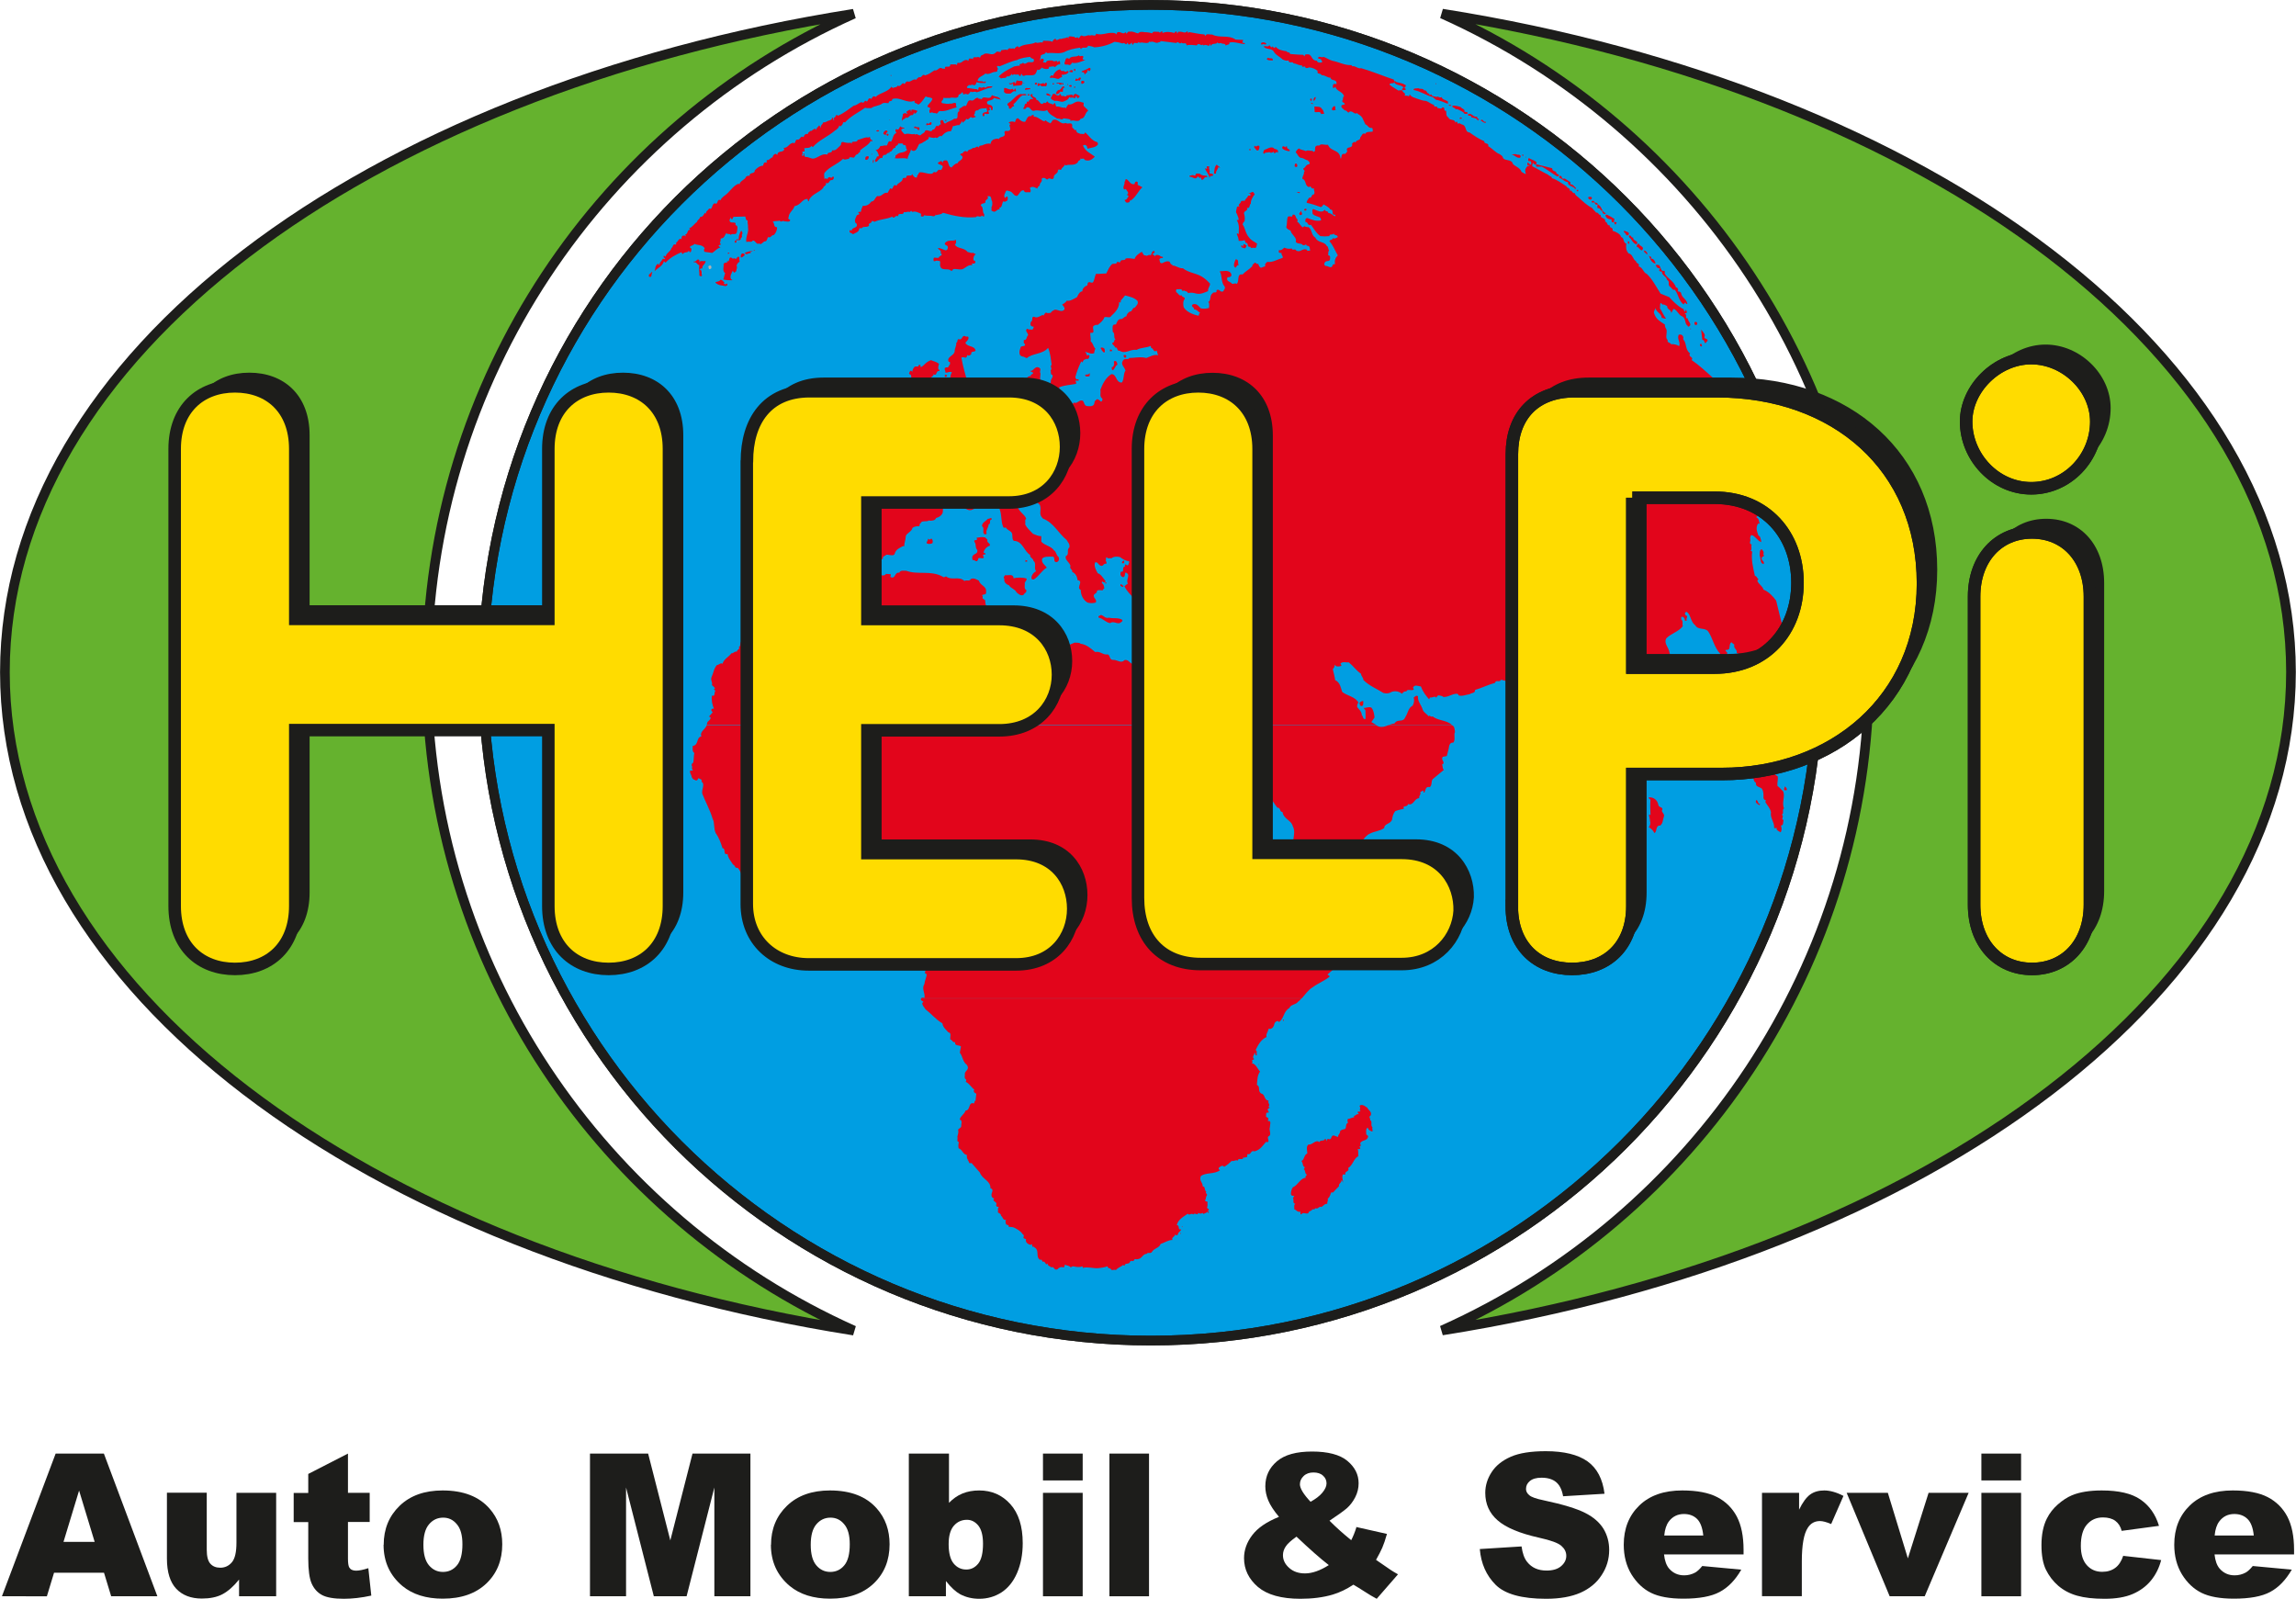 <?xml version="1.0" encoding="UTF-8"?>
<svg xmlns="http://www.w3.org/2000/svg" id="Ebene_2" data-name="Ebene 2" viewBox="0 0 201.78 140.49">
  <defs>
    <style>
      .cls-1 {
        fill: #65b22e;
        stroke-miterlimit: 1;
      }

      .cls-1, .cls-2, .cls-3, .cls-4, .cls-5 {
        stroke: #1d1d1b;
      }

      .cls-1, .cls-5 {
        stroke-width: .85px;
      }

      .cls-6 {
        fill: #e2051b;
      }

      .cls-7 {
        fill: #e20a16;
      }

      .cls-8 {
        fill-rule: evenodd;
      }

      .cls-8, .cls-9 {
        fill: #1d1d1b;
      }

      .cls-2 {
        stroke-width: 1.1px;
      }

      .cls-2, .cls-4 {
        fill: none;
      }

      .cls-3 {
        fill: #ffdc00;
        stroke-width: 1.1px;
      }

      .cls-4 {
        stroke-linejoin: round;
        stroke-width: .85px;
      }

      .cls-5 {
        fill: #009ee2;
        stroke-miterlimit: 7;
      }

      .cls-10 {
        fill: #b2b2b2;
      }
    </style>
  </defs>
  <g id="Ebene_1-2" data-name="Ebene 1">
    <g>
      <path class="cls-8" d="M9.14,138.21h-4.39l-.63,2.07H.17l4.72-12.54h4.24l4.7,12.54h-4.06l-.63-2.07h0ZM8.32,135.5l-1.37-4.51-1.37,4.51h2.74Z"></path>
      <path class="cls-9" d="M24.26,140.28h-3.25v-1.47c-.48.6-.97,1.03-1.46,1.29-.49.26-1.1.38-1.81.38-.96,0-1.71-.29-2.25-.86-.54-.57-.82-1.46-.82-2.65v-5.79h3.5v5.01c0,.57.1.98.31,1.22.21.24.5.36.88.36.41,0,.75-.16,1.02-.48s.4-.89.4-1.72v-4.38h3.49v9.09h0Z"></path>
      <path class="cls-9" d="M30.58,127.74v3.45h1.91v2.56h-1.91v3.22c0,.39.04.64.11.77.11.19.31.29.6.29.26,0,.62-.07,1.08-.22l.26,2.41c-.86.19-1.67.28-2.41.28-.87,0-1.51-.11-1.92-.33-.41-.22-.71-.56-.91-1.01-.2-.45-.3-1.19-.3-2.2v-3.2h-1.28v-2.56h1.28v-1.67l3.49-1.79h0Z"></path>
      <path class="cls-8" d="M33.72,135.76c0-1.39.47-2.53,1.4-3.43.93-.9,2.2-1.35,3.78-1.35,1.82,0,3.19.53,4.12,1.59.75.85,1.12,1.9,1.12,3.14,0,1.4-.46,2.55-1.39,3.44-.93.89-2.21,1.34-3.84,1.34-1.46,0-2.64-.37-3.54-1.11-1.1-.92-1.66-2.13-1.66-3.62h0ZM37.21,135.76c0,.81.16,1.41.49,1.8.33.39.74.58,1.23.58s.91-.19,1.23-.58c.32-.38.48-1,.48-1.85,0-.79-.16-1.38-.49-1.76-.32-.39-.72-.58-1.2-.58-.51,0-.92.2-1.25.59-.33.39-.49.99-.49,1.79h0Z"></path>
      <polygon class="cls-9" points="51.85 127.74 56.96 127.74 58.91 135.37 60.86 127.74 65.95 127.74 65.95 140.28 62.78 140.28 62.78 130.72 60.34 140.28 57.46 140.28 55.02 130.72 55.02 140.28 51.85 140.28 51.85 127.74 51.85 127.74"></polygon>
      <path class="cls-8" d="M67.76,135.76c0-1.39.47-2.53,1.4-3.43.93-.9,2.2-1.35,3.78-1.35,1.82,0,3.19.53,4.12,1.59.75.85,1.12,1.9,1.12,3.14,0,1.4-.46,2.55-1.39,3.44-.93.89-2.21,1.34-3.84,1.34-1.46,0-2.64-.37-3.54-1.11-1.1-.92-1.66-2.13-1.66-3.62h0ZM71.25,135.76c0,.81.16,1.41.49,1.8.33.39.74.58,1.23.58s.91-.19,1.23-.58c.32-.38.48-1,.48-1.85,0-.79-.16-1.38-.49-1.76-.32-.39-.72-.58-1.2-.58-.51,0-.92.2-1.25.59-.33.39-.49.99-.49,1.79h0Z"></path>
      <path class="cls-8" d="M79.88,127.74h3.52v4.33c.35-.36.74-.64,1.18-.82.44-.18.93-.27,1.47-.27,1.11,0,2.02.4,2.74,1.2.72.8,1.09,1.94,1.09,3.43,0,.99-.17,1.87-.5,2.63-.33.76-.79,1.32-1.37,1.7-.58.37-1.23.56-1.95.56-.61,0-1.17-.13-1.68-.4-.38-.21-.8-.59-1.25-1.16v1.34h-3.26v-12.54h0ZM83.37,135.7c0,.78.15,1.35.44,1.7.29.35.66.53,1.11.53.42,0,.76-.17,1.05-.52.28-.35.42-.93.42-1.75,0-.72-.14-1.25-.41-1.59-.28-.34-.61-.51-1-.51-.47,0-.86.18-1.16.53-.3.35-.45.89-.45,1.6h0Z"></path>
      <path class="cls-8" d="M91.66,127.74h3.49v2.36h-3.49v-2.36h0ZM91.66,131.19h3.49v9.09h-3.49v-9.09h0Z"></path>
      <polygon class="cls-9" points="97.5 127.74 100.98 127.74 100.98 140.28 97.5 140.28 97.5 127.74 97.5 127.74"></polygon>
      <path class="cls-8" d="M119.18,134.19l2.71.61c-.14.5-.28.91-.41,1.21-.13.3-.32.66-.55,1.07l1.31.9c.16.1.36.23.62.37l-1.87,2.15c-.34-.18-.7-.39-1.06-.63-.37-.24-.7-.44-.99-.61-.6.4-1.21.69-1.81.87-.84.25-1.79.37-2.85.37-1.67,0-2.91-.35-3.73-1.04-.81-.7-1.22-1.54-1.22-2.53,0-.71.24-1.39.72-2.02.48-.64,1.26-1.17,2.35-1.61-.46-.55-.77-1.03-.94-1.44-.17-.41-.26-.82-.26-1.24,0-.89.34-1.62,1.02-2.2.68-.58,1.71-.86,3.09-.86s2.44.27,3.1.82c.66.55.99,1.2.99,1.97,0,.43-.1.84-.3,1.23-.2.39-.45.71-.73.96-.29.25-.8.61-1.53,1.1.61.61,1.25,1.18,1.91,1.71.18-.35.33-.73.45-1.12h0ZM115.17,131.98c.45-.25.8-.51,1.04-.8.24-.29.37-.56.37-.82s-.1-.5-.31-.68c-.2-.19-.49-.28-.84-.28s-.64.1-.86.31c-.22.21-.33.45-.33.73,0,.35.31.87.94,1.54h0ZM113.94,135.04c-.48.34-.8.63-.95.87-.16.24-.24.49-.24.76,0,.42.18.79.54,1.11.36.33.83.49,1.4.49.62,0,1.32-.24,2.09-.73-.74-.57-1.69-1.41-2.84-2.5h0Z"></path>
      <path class="cls-9" d="M130.04,136.13l3.68-.23c.08.6.24,1.05.49,1.36.4.51.97.76,1.71.76.55,0,.98-.13,1.28-.39.3-.26.45-.56.45-.9s-.14-.62-.42-.87c-.28-.26-.94-.5-1.98-.73-1.7-.38-2.91-.89-3.63-1.52-.73-.63-1.09-1.44-1.09-2.42,0-.64.19-1.25.56-1.82.37-.57.93-1.02,1.68-1.35.75-.33,1.78-.49,3.08-.49,1.6,0,2.82.3,3.66.89.84.6,1.34,1.55,1.5,2.85l-3.64.22c-.1-.57-.3-.98-.61-1.24-.31-.26-.74-.39-1.29-.39-.45,0-.79.1-1.02.29-.23.19-.34.42-.34.7,0,.2.09.38.28.54.18.17.61.32,1.29.46,1.69.36,2.9.73,3.64,1.11.73.37,1.26.84,1.6,1.39.33.55.5,1.17.5,1.86,0,.8-.22,1.55-.67,2.22-.44.68-1.07,1.19-1.86,1.54-.8.35-1.8.53-3.02.53-2.13,0-3.61-.41-4.43-1.23-.82-.82-1.28-1.86-1.39-3.13h0Z"></path>
      <path class="cls-8" d="M153.23,136.6h-6.99c.06.56.21.97.45,1.25.34.39.78.59,1.32.59.34,0,.67-.08.98-.25.19-.11.39-.3.61-.57l3.43.32c-.52.91-1.16,1.57-1.9,1.96-.74.4-1.81.59-3.19.59-1.2,0-2.15-.17-2.84-.51-.69-.34-1.26-.88-1.72-1.62-.45-.74-.68-1.61-.68-2.61,0-1.42.46-2.57,1.37-3.45.91-.88,2.17-1.32,3.77-1.32,1.3,0,2.33.2,3.08.59.75.39,1.33.97,1.72,1.71.39.75.59,1.72.59,2.92v.39h0ZM149.69,134.94c-.07-.68-.25-1.16-.54-1.45s-.68-.44-1.16-.44c-.55,0-1,.22-1.33.66-.21.28-.35.69-.4,1.23h3.44Z"></path>
      <path class="cls-9" d="M154.85,131.19h3.26v1.48c.31-.64.64-1.09.97-1.33.33-.24.75-.36,1.24-.36s1.08.16,1.69.48l-1.08,2.47c-.41-.17-.74-.26-.98-.26-.46,0-.81.19-1.06.57-.36.53-.54,1.53-.54,2.98v3.05h-3.5v-9.09h0Z"></path>
      <polygon class="cls-9" points="162.29 131.19 165.91 131.19 167.67 136.95 169.49 131.19 173.01 131.19 169.15 140.28 166.07 140.28 162.29 131.19 162.29 131.19"></polygon>
      <path class="cls-8" d="M174.13,127.74h3.49v2.36h-3.49v-2.36h0ZM174.13,131.19h3.49v9.09h-3.49v-9.09h0Z"></path>
      <path class="cls-9" d="M186.62,136.73l3.31.37c-.18.69-.48,1.29-.9,1.8-.42.51-.95.9-1.6,1.18-.65.28-1.47.42-2.47.42s-1.77-.09-2.41-.27c-.64-.18-1.19-.47-1.66-.87-.46-.4-.82-.87-1.09-1.42-.26-.54-.39-1.26-.39-2.16s.16-1.72.48-2.34c.23-.46.55-.87.96-1.23.41-.36.82-.63,1.25-.81.68-.28,1.55-.42,2.61-.42,1.48,0,2.62.26,3.39.79.78.53,1.33,1.3,1.64,2.32l-3.28.44c-.1-.39-.29-.68-.56-.88-.27-.2-.64-.3-1.09-.3-.58,0-1.04.21-1.4.62-.36.41-.54,1.04-.54,1.88,0,.75.18,1.31.53,1.7.35.39.8.58,1.35.58.46,0,.84-.12,1.15-.35.31-.23.54-.59.7-1.07h0Z"></path>
      <path class="cls-8" d="M201.61,136.6h-6.99c.06.56.21.97.45,1.25.34.39.78.59,1.32.59.34,0,.67-.08.98-.25.19-.11.39-.3.61-.57l3.43.32c-.53.91-1.16,1.57-1.9,1.96-.74.4-1.81.59-3.19.59-1.2,0-2.15-.17-2.84-.51-.69-.34-1.26-.88-1.72-1.62-.45-.74-.68-1.61-.68-2.61,0-1.42.46-2.57,1.37-3.45.91-.88,2.17-1.32,3.77-1.32,1.3,0,2.33.2,3.08.59.75.39,1.33.97,1.72,1.71.39.75.59,1.72.59,2.92v.39h0ZM198.07,134.94c-.07-.68-.25-1.16-.55-1.45-.29-.29-.68-.44-1.16-.44-.56,0-1,.22-1.33.66-.21.28-.35.69-.4,1.23h3.44Z"></path>
      <path class="cls-5" d="M42.45,59.12C42.45,26.7,68.72.43,101.14.43s58.69,26.28,58.69,58.69-26.28,58.69-58.69,58.69-58.69-26.28-58.69-58.69h0Z"></path>
      <path class="cls-4" d="M42.45,59.12C42.45,26.7,68.72.43,101.14.43s58.69,26.28,58.69,58.69-26.28,58.69-58.69,58.69-58.69-26.28-58.69-58.69h0Z"></path>
      <path class="cls-1" d="M37.51,59.07c0-25.79,15.41-47.97,37.52-57.86C32.08,8,.43,31.33.43,59.07s31.66,51.06,74.61,57.86c-22.11-9.9-37.53-32.07-37.53-57.86h0Z"></path>
      <path class="cls-1" d="M126.74,1.2c22.11,9.9,37.52,32.07,37.52,57.86s-15.41,47.97-37.53,57.86c42.95-6.8,74.61-30.13,74.61-57.86S169.7,8,126.74,1.2h0Z"></path>
      <path class="cls-6" d="M104.41,3.03c.03-.07,0-.17.1-.21.41.07.86.17,1.35.21l.07.14c.1-.28.35-.1.59-.14.66.35,1.42,0,2.07.45l.66.03c-.03.1-.03.17-.07.24.07.03.14.03.21.03v.1c-.41-.03-.9-.24-1.35-.14.07.24-.24.14-.31.28-.07-.28-.31-.1-.41-.24-.1,0-.21.07-.28,0,0-.03-.03-.03-.03-.07-.1.24-.48.03-.59.31-.1-.03,0-.14-.1-.17,0,.38-.31-.03-.52.14-.03.03-.07-.07-.1-.07-.17.17-.35-.24-.52.07-.17,0-.59-.1-.9,0-.03-.35-.28-.07-.45-.24-.21.21-.28-.21-.45.03-.45-.07-.9-.1-1.38-.17-.03.14-.17.07-.24.14-.24.07-.35-.14-.62-.07-.03,0-.03.07-.03.07.03-.03-.03-.1-.1-.1-.1.21-.41.1-.59.1-.1-.07-.28.1-.35-.07-.14.28-.41-.1-.48.24-.07.03-.14-.07-.1-.17-.14.03-.14.21-.35.14.03-.07-.03-.1-.07-.14-.1.35-.24-.1-.41.07-.21-.07-.52-.14-.73-.14-.52.28-1.14.45-1.76.48-.21-.1-.35-.1-.55-.14-.1.35-.52,0-.62.31-.03-.07-.07-.1-.1-.14-.48.07-.97.17-1.35.38-.48.21-1,.03-1.49.1-.1,0-.1-.1-.14-.1-.07.24-.31.17-.45.31,0,.17-.1.35-.07.48,0-.1.14-.28.28-.17.14.14-.03.17,0,.31.03-.03.21-.03.24.03.03-.28.38-.21.59-.21.14.21.38-.14.45.17,0-.03.07-.1.1-.14.14.03.1.21.1.31-.24-.03-.31.14-.45.24-.14-.14-.35,0-.52-.03-.03.03.03.17-.07.17-.21.07-.45,0-.55-.1-.14.14-.28.28-.41.17-.07.17-.1.35-.24.45-.31.14-.66-.03-.9.1-.14.03-.17,0-.24-.17-.1.03-.03.28-.21.17,0-.21-.31-.03-.45-.14-.03.03-.1.07-.17.07l-.07-.1c-.03.17-.14.17-.28.24-.03-.03-.1,0-.1-.07-.03.28-.35.14-.52.24l-.21-.17c.35-.41.97-.69,1.38-.9.17,0,.35-.1.48-.03-.14-.28.21-.1.28-.31.03.14.21.14.35.03.14-.17.69.14.59-.31-.1-.1-.24-.03-.31-.21-.35.03-.83.1-1.17.28-.52.1-1.07.38-1.52.55-.03-.03-.14-.03-.21-.03-.1.14.17.21,0,.35.03.17-.1.17-.21.17-.31.03-.52.28-.83.14-.24.24-.62.28-.69.62.17.14.38-.03.55.14.07,0,.1-.14.17-.03l-.03.1c-.24,0-.55.03-.79-.07-.03.14-.07.35-.31.24-.1-.07-.21.1-.35,0-.07.14-.24.1-.14.28.24,0,.55.1.86.1l.07.1c.07-.07,0-.28.17-.28.24.17.31-.14.48.07.21-.21.48-.1.76-.17-.07,0-.17.03-.21.14-.45.03-.79.28-1.31.41-.21-.14-.38.07-.52-.07-.1.1-.17.31-.35.24-.07-.07-.21,0-.31.03,0-.07-.03-.17-.1-.21-.07.14-.17.17-.31.24,0,.45-.55.14-.79.28-.17-.03-.38.03-.55-.03.07.21-.31.31-.1.48.24.03.52.1.69.03.14.1.62-.31.52.21,0,0,.1.07.03.14-.48.1-.93.38-1.45.31-.17,0-.17.35-.41.17-.14.07-.28-.14-.41,0-.14,0-.07-.14-.1-.21l.1-.21-.28-.14c.1-.28.38-.38.45-.69-.17-.17-.38-.07-.59-.21-.21.28-.41.62-.66.73-.1-.17-.41-.07-.31-.35-.66.31-1.28-.38-1.97-.14.03.28-.35.07-.31.35-.17.03-.38-.07-.55.03-.31.24-.76.21-.97.41-.17,0-.41.03-.55-.03-.52.38-1.28.73-1.76,1.28h-.17c-.03.17-.14.28-.21.35q-.07,0-.14-.07c-.03.21-.21.35-.38.45-.59.52-1.45.86-1.94,1.45l-.14-.1c-.1.24-.45.14-.62.21,0,.07.1.21,0,.28-.07.03-.14-.07-.17.03.14.14-.21.45.14.31,0-.03,0-.14-.07-.14.03,0,.07-.03.1-.03.03.1,0,.24.1.31.31-.03.48.17.73.14.45-.1.73-.48,1.21-.35,0-.28.45-.07.41-.38.35.07.48-.21.76-.45.07-.1-.03-.28.21-.28.24.07.41.1.69.07l.07.1c-.03-.38.45-.03.52-.35.31-.07.55-.21.86-.24.03.14.1-.07.24,0-.1.24.41.28.1.38l-.03-.1c-.17.41-.66.59-.97.9.1.17-.21.17-.17.31-.24,0-.24.24-.38.31-.1,0-.41-.14-.41.1-.17,0-.38.14-.52,0-.45.45-1.17.69-1.55,1.14-.21.17-.07.38-.1.62.1-.03.17-.07.28.03,0-.1.1-.21.24-.17.17.17.14-.14.31-.03.03.1-.03.24-.14.28-.31-.07-.21.41-.55.24.07.28-.21.24-.24.45-.35.41-.97.52-1.24,1.04.03.03-.03.1-.03.14-.1-.03-.07-.14-.1-.21-.48-.03-.59.55-1.14.62-.14.41-.52.59-.52.97-.14.14.1.21.14.28-.1.21-.35.07-.52.1-.14-.14-.31.14-.41-.07-.17.07-.41,0-.62.1.21.14.03.48.38.48.03.21-.1.52-.28.69-.21-.03-.28.31-.48.17-.14.14-.07.28-.24.38-.24-.03-.28.28-.52.24v-.07c-.31.21-.35-.28-.62-.24-.07.21-.38.03-.55.14-.1-.45.24-.86.14-1.31.03-.21-.07-.35-.03-.59-.21-.03-.14-.24-.21-.35-.35,0-.73.03-1.04.03l-.1.21c-.1.03-.14-.14-.14-.21,0,.21-.17.21-.07.41.1.21.62-.07.48.31.31.07.14.38.14.59-.07.38-.38.07-.55.28-.07-.17-.31,0-.38-.17-.14.17-.17.48-.48.48-.07.1.03.24-.1.35l.1.17c-.03.07-.28.03-.17.17l.14.1c-.24.03-.48.31-.73.48l-.69-.1c-.03-.07-.07-.21.03-.31-.24-.35-.62-.24-.9-.38-.14.17-.41.14-.41.31.21.07.14.28.07.41-.14.03-.1-.1-.17-.14-.03.24-.38.07-.52.31-.07-.03-.1-.1-.1-.17-.55.24-1,.48-1.42.93l-.14-.14c-.1.45-.55.59-.83.9.1-.21.03-.52.31-.66.1,0,.07.1.14.17-.07-.28.21-.41.28-.62.1,0,.14.1.21-.03-.03,0-.1-.07-.14-.1,0-.03,0-.1.03-.14.03.03.1.03.14.1.07-.35.45-.45.52-.76.17-.1.1-.41.38-.31.07-.03.03-.1.03-.17.17-.07.24-.45.48-.31,0-.14,0-.28.14-.31h.21s-.03.07,0,.07c.07-.07,0-.14-.03-.17.28-.03.14-.45.45-.41l-.1-.14c.28-.07.45-.41.69-.55.03-.21.24-.21.28-.45.24.03.31-.21.41-.35l.1.07c-.03-.21.17-.28.28-.45.31.14.21-.35.45-.45.03-.03.1,0,.14.03.21-.03.1-.48.41-.31.03-.14.17-.24.28-.35.55-.35.76-.9,1.31-1.11,0,.03.03.03.07.07.07-.35.48-.38.59-.69.07-.03.21-.14.31-.03-.07-.41.45-.14.45-.52.24-.24.41-.38.73-.41.03-.1.03-.21.14-.28h.21s-.1-.14,0-.21c.21.03.28-.21.48-.24.03-.14.1-.28.28-.31l.14.1c.03-.45.52-.14.62-.52-.03-.03-.07-.07-.07-.1.41,0,.45-.38.83-.45.03.03.1.03.14.03.1-.14.07-.31.24-.31.28.07.24-.41.55-.21.03-.1.07-.24.21-.28.07-.03.1.03.17,0-.03-.14.14-.17.21-.28.14.1.38-.38.52-.07,0-.21.21-.28.24-.41.1.03.1.17.17.24-.07-.28.17-.31.21-.52.21.07.35-.14.52-.14.1-.07.28-.07.24-.24.17-.07.07.17.17.24.07-.07-.1-.31.1-.28.03-.07.1-.31.24-.17v.03c.52-.21.97-.59,1.42-.9.21,0,.41-.21.66-.31.07.07.17.07.24,0,.03-.07.1-.14.17-.1l.07.07c.1-.1.1-.24.24-.31l.17.07c.03-.1.1-.21.21-.24.07.03.1,0,.14.07.41-.41,1.07-.41,1.42-.93-.03.1.1.1.14.14.17-.14.28,0,.38-.21.35.17.35-.41.62-.14.07-.1.1-.21.24-.24.28.14.48-.28.79-.14.03-.1.14-.17.24-.24.24.14.28-.35.52-.14.35-.1.52-.24.83-.45.31.1.38-.38.73-.14.07,0,.17-.03.21.03-.14-.45.48.03.45-.41h.52s.03.07.07.07c.03-.03-.03-.14.07-.21.41.1.41-.31.86-.24,0,.03,0,.07.03.07.1,0,.03-.17.14-.21.1.03.21-.03.31.07-.03-.31.28-.1.45-.21l.17.07c.03-.1.07-.24.24-.24.38-.35.76.17,1.14-.21.14-.24.45.14.48-.21.17,0,.45-.1.55,0,.03-.07.1-.17.21-.17.17.1.28-.07.41.07.03-.14.14-.17.24-.24.07,0,.1.03.14.1.45-.35,1.04-.21,1.49-.45.17.14.38-.07.59.03.03-.03,0-.14.1-.17.24.03.55-.03.76.1.07-.14.14-.24.28-.28.1.31.28-.07.52.03.14-.1.35-.03.52-.17l.1.14c-.07-.35.35-.14.52-.17.1.24.28-.1.35.14.17-.07.17-.35.38-.21.28.1.41-.14.66-.03.17-.14.48.17.52-.17.55.21,1.11-.21,1.69-.03l.07.1c.07-.1.07-.24.24-.21.21,0,.41.24.59,0l.07.14c.1-.03.1-.24.31-.17.28-.07.55.14.73.14.14-.17.38-.14.55-.1.24,0,.45.03.69.1.03-.24.35-.1.55-.14.03.03.07.07.1.07.1,0,.1-.14.28-.1-.1-.03-.03.1-.03.14.31-.14.69-.1,1.04,0,.03-.07.07-.1.14-.14.07.03.1.1.1.21.07-.07.07-.24.21-.17.24-.07.48.21.69-.07.03.03.03.21.14.21h0Z"></path>
      <path class="cls-6" d="M111.28,3.82c.03.1-.1.07-.14.1-.1-.17-.35.17-.31-.14.14-.1.31-.07.45.03h0Z"></path>
      <path class="cls-6" d="M114.38,87.74c-.1.12-.2.22-.3.29-.21.28-.66.24-.76.55-.55.31-.45.93-.93,1.24-.03-.03-.03-.07-.1-.1-.45.1-.17.48-.59.69-.07.03-.24-.07-.24.1-.03.17-.24.41-.14.62-.52.21-.79.79-.97,1.14.1.07.1.14.1.24-.07.03.07.21-.03.24-.17-.03-.03-.17-.17-.24.03.17-.28.38-.03.55-.03.07-.17.1-.21.14.07.07.1.14,0,.24.35.03.52.52.73.73-.24.31-.24.73-.28,1.17.35.17.03.52.38.76.38.07.21.59.66.62-.14.21.21.38-.03.52.03.07.14.03.1.14-.1-.03-.1.1-.17.1,0,.14.17.21.07.31-.28-.1-.17.24-.21.35.07.03.14.07.21.14.03.1-.07.14-.03.24.35-.07.14.38.17.52-.14.28.21.69-.14.83-.17.14.24.59-.21.48-.28.31-.48.69-1,.83-.38-.14-.28.35-.62.24-.07.1.03.24-.1.28-.1-.03-.21.1-.28,0,0,.35-.45-.03-.48.31-.14-.14-.38.1-.52,0-.17.17-.41.38-.66.52-.07-.03-.14-.03-.14-.1-.1.03-.59.21-.24.41-.52.38-1.24.17-1.69.52-.17.41.17.52.17.9.28.03.1.35.31.45-.14.17.17.21.03.38-.1.14-.03.28-.14.38.03.21.31.03.21.28.03.14,0,.28-.03.38,0,.1.24.1.14.24l-.1.07s.17.03.1.14c-.1.03-.07-.07-.14-.1,0,.14-.21.1-.28.21-.03-.03-.1-.03-.1-.1-.14.07-.24.1-.38,0-.1.28-.31-.07-.45.14-.17-.17-.38.14-.48-.07-.41.28-.86.52-.97,1,.31.03.03.45.38.38-.03.21-.28.21-.28.45-.07.07-.14.1-.24,0-.07.24-.35.24-.24.48-.38,0-.69.24-1.04.35-.14.38-.55.35-.76.69-.1.21-.38,0-.45.17-.41.03-.41.45-.83.48-.14.03-.14-.03-.24,0-.07.07-.07.17-.17.17-.1-.07-.14,0-.24.03-.03.31-.48.07-.48.38l-.14-.07c-.17.17-.48.24-.62.45-.14-.1-.38.1-.45-.1-.1-.1-.28-.03-.28-.24-.28.1-.55.14-.83.17-.41.03-.9-.14-1.35-.03l-.03-.14c-.28.14-.66.03-.86,0l-.17.1c-.14-.17-.31-.14-.52-.24-.03.07,0,.17-.1.24-.24-.07-.41,0-.55.17-.31.14-.28-.31-.55-.17-.1-.14-.35-.1-.28-.35-.24.28-.21-.28-.48-.14-.03-.1-.07-.24-.21-.17-.45-.28,0-.83-.52-1.11,0-.1-.14,0-.17-.07l-.03-.21c-.14.14-.31,0-.41-.07-.1-.07-.17-.24-.1-.35-.07-.07-.24-.03-.24-.17.07-.14.03-.24-.07-.28-.17-.28-.45-.41-.69-.55-.17-.1-.38-.07-.55-.1.07-.17-.1-.14-.21-.21-.03-.1-.1-.28,0-.41-.28.1-.28-.24-.45-.35,0-.21-.21-.21-.28-.31.07-.14-.07-.31.1-.45-.07-.03-.28,0-.24-.21.14-.28-.45-.28-.17-.55-.1,0-.24-.1-.24-.24-.07-.24.28-.55-.1-.66.03-.66-.73-.79-.93-1.38-.21-.24-.45-.52-.69-.79-.07-.1-.14,0-.21-.03-.1-.07-.07-.31-.24-.28l.14-.03c-.17-.03-.14-.28-.14-.41-.38-.07-.38-.48-.73-.59-.03-.17-.03-.35.03-.55-.24,0-.07-.35-.14-.45.03-.17.14-.41.07-.59,0-.17.24-.14.28-.35-.03-.21.14-.48-.14-.59.1-.35.41-.45.52-.79.45,0,.21-.79.73-.62.07-.03,0-.21.14-.24l.07-.62c-.14-.03-.31-.21-.17-.35-.28-.21-.45-.55-.76-.69.03-.07.07-.14.03-.21-.14-.07-.14-.24-.1-.38-.1-.41.48-.41.17-.9-.38-.28-.35-.73-.62-1.07.03-.17.07-.35.1-.55-.17-.14-.52-.03-.52-.31l.03-.07c-.24.07-.24-.17-.45-.24-.03-.21.14-.59-.17-.62-.24-.28-.48-.45-.52-.79-.55-.31-1-.86-1.49-1.24-.1-.17-.24-.28-.28-.48-.03-.1.07-.1.1-.17-.07-.1-.28-.1-.21-.28,0,0,.01-.02.02-.02h33.46Z"></path>
      <path class="cls-6" d="M105.55,63.74c.18.34.44.63.48,1.01.21.31.41.59.62.93,0,.24,0,.48.14.66.28.48.9.76,1.04,1.17.21.07.1.41.35.52.17.35.07.83.31,1.17.07.07-.1.07-.1.1-.1.07-.14-.03-.14-.1-.03.1-.1.17-.03.28.48.21.14.79.45,1.07.48.31.66.9,1.07,1.17-.14.17.03.31.1.41.35.1.38.45.52.73-.03.17.14.28-.03.41.14.14.07.52.38.45.17-.07.24-.07.38.07.07.03.07.07.07.14-.03.03-.14.03-.14.1.21.1.55.14.83.21.21.45.79.07.93.59.55.41.93,1.21,1.59,1.66-.07.31-.66.48-.41.83.24.17.41,0,.66.17.14.24.45.28.59.48.1.21.35.14.52.24.48,0,.69-.73,1.17-.59.14.24.41.14.62.17.28-.21.31-.69.76-.52.1-.03.17-.17.35-.1.03.03.03.14.14.1.48-.1.76-.66,1.35-.52.07-.24.45.03.45-.31.31.07.31-.28.62-.21.07-.03.07-.14.14-.17.1,0,.28.07.35.17-.03.38.17.73.17,1.14-.31.21-.1.59-.24.86.07.24-.17.38-.28.55.03.31-.28.38-.17.66-.07.1-.24.1-.31.24-.03.07.07.03.07.1s-.17.14-.07.24l.1.07c-.24.14-.41.38-.62.59,0,.21-.31.28-.17.52.03.1.17.17.14.31-.17.1-.31.17-.38.31.07.24-.24.24-.14.45-.38.21-.45.73-.69.97.07.03.07.17,0,.24-.03,0-.07-.03-.1-.03-.21.1-.21.62-.55.45-.21.55-.62.86-1.11,1.28h-.14l-.52.45c0,.1.21.07.17.21-.48.38-1.04.59-1.49.93-.36.21-.65.63-.94.96h-33.46c.08-.09.23-.06.29-.02.1-.45-.28-.79,0-1.24.03-.28.17-.55.21-.86-.1,0-.21-.1-.14-.21.07-.45.35-.97.52-1.38.21-.14-.1-.31-.07-.52-.45.17-.03-.52-.45-.48-.1-.17-.38-.17-.52-.35,0-.14-.03-.21.03-.31,0-.17-.35-.03-.21-.24-.14-.1-.28-.03-.41-.07-.1.21-.38.17-.55.17-.38.07-.31-.55-.69-.38-.31-.14-.24.31-.52.14,0-.17-.24-.14-.24-.31-.1.1-.21.24-.35.31-.41-.41.35-.66.03-1.11-.38-.03-.55-.41-.83-.66v-.17c-.31.14-.21-.38-.55-.21-.03-.03-.1-.1-.03-.17.14-.07.28.07.41.07.03-.03.03-.1.03-.14-.1-.07-.17.03-.24-.07-.03-.07.07-.21-.07-.21-.38.28-.28-.38-.62-.17-.28.24-.55.1-.86.21-.28.31-.38-.24-.62.07.03-.31-.35.1-.41-.17-.07.1-.14.28-.31.17-.62.14-1.24-.07-1.87,0-.03-.03-.03-.07-.1-.1-.24.07-.28.24-.52.31.07-.41-.48.03-.35-.38-.24.1-.28-.21-.52-.17-.24-.03-.14-.52-.41-.31-.24-.1-.38.24-.62.07-.14-.21-.45,0-.59-.24-.21,0-.48-.14-.73,0-.07,0-.03-.21-.21-.17-.1-.03-.1.07-.1.1-.38.07-.59-.41-.93-.41-.1.28-.35,0-.48.21-.07-.1-.21-.17-.17-.31-.14-.38-.69-.21-.73-.62-.24-.38-.35-.86-.62-1.14-.28.07-.21-.24-.41-.28-.17-.28-.45-.59-.48-.93-.45.1-.1-.45-.45-.52-.14-.45-.31-.93-.59-1.31-.21-.45-.07-.9-.28-1.28-.21-.73-.66-1.56-.9-2.18-.1-.38.28-.83-.07-1.07.07-.24-.14-.21-.28-.31-.03.14-.17.28-.28.17-.17-.03-.24-.14-.31-.28,0-.17-.17-.31-.14-.52.07-.1.24.07.24-.1-.17-.1.03-.24-.1-.38,0-.1.03-.21.14-.24.07-.31.03-.59.1-.86-.21-.1-.14-.48-.14-.62.55-.07.28-.76.76-.83-.18-.41.32-.6.47-.98h43.45ZM120.93,63.74c.08.04.16.08.24.11.31.08.55,0,.81-.11h5.64s0,0,.01,0c.21.1.21.38.24.59-.14.24.07.62-.14.93-.35-.03-.38.31-.41.52-.07.28-.1.41-.17.66l-.35.07c-.24.28.31.48-.07.69.1.14,0,.35.17.45-.38.31-.62.52-1,.83-.14.21-.03.52-.24.69-.38-.1-.38.28-.48.48-.14.03,0-.14-.14-.17l-.24.14c.14.17-.14.31-.07.52-.48.03-.48.69-1,.52,0,.31-.52.07-.35.41-.24.07-.48.1-.76.21-.17.21-.24.45-.28.73-.1.41-.69.35-.69.76-.41.28-.86.28-1.24.48-.66.28-.73,1.11-1.38,1.04-.14-.14-.21.1-.38.07.1,0,.03.07.07.1-.31.21-.62.14-.83.48-.48.24-1.14.24-1.62.59-.24.28-.62.38-.93.59-.35-.1-.45.31-.76.07-.28-.38-.41-.9-.59-1.38-.76-.66.03-1.45-.38-2.21-.14-.55-.79-.59-.9-1.24-.28,0-.14-.41-.45-.38-.28-.35-.52-.73-.69-1.14-.21-.1-.21-.38-.48-.35,0-.21-.24-.24-.24-.41l-.45-.07-.31-.45c0-.24.03-.52-.17-.66-.07-.35.21-.69-.07-.97.03-.21-.28-.21-.21-.45-.38-.35-.66-.93-1.07-1.17-.76-.21-.21-1.35-1.07-1.42-.04-.05-.08-.1-.11-.15h13.56ZM144.63,63.74s-.04.07-.07.11c-.17-.03-.28.17-.31.28-.14.24-.17.55-.17.83.28.03.07.45.35.48-.1.21-.45.24-.31.55.07.03.14.1.17.17-.03.03-.03.1-.03.14.14.07.24.17.28.31-.03.07-.1.14-.03.21l.1.07c-.03.28.03.55-.07.79l.1.21c-.07.03-.17.07-.17.17l.21.1c-.07.38-.24.66-.17,1.07.28.07.03.35.03.52-.24.24-.55.45-.45.9.1,0,.14.07.17.17-.07.24-.24.35-.24.66-.17.07-.1.24-.28.28.03.24-.24.31-.17.55-.1,0-.17.07-.24,0-.31-.17-.41-.35-.73-.52-.35-.45-.31-1-.62-1.49-.24-.38-.73-.73-.9-1.31-.07-.66-.69-1.07-.79-1.59-.1-.52-.69-.86-.93-1.35-.07-.48-.31-.9-.35-1.42-.24-.1-.14-.45-.38-.55-.01-.11-.03-.23-.06-.35h6.08ZM155.91,63.74c.08.15.05.38.23.46-.17.83.52,1.8.31,2.52-.07.21.17.21.17.38-.31-.07-.35.35-.66.17-.07-.21-.21-.35-.38-.52.07-.21.07-.48.17-.69-.28-.07-.17-.48-.45-.52.1-.17-.03-.31.07-.48-.27-.49-.66-.89-1-1.31h1.54Z"></path>
      <path class="cls-6" d="M62.1,63.74c.03-.07.05-.15.05-.23.07-.17.28-.21.31-.45-.03-.03-.1-.03-.14-.1.1-.14.24-.24.31-.38-.03-.03-.17-.14-.1-.24.03-.07.14-.07.21-.07-.14-.31-.24-.79-.17-1.14.35.1.14-.31.31-.41l-.14-.14.1-.1c-.07-.1-.17-.17-.28-.28.1-.21-.14-.41-.03-.69.17-.35.21-.79.48-1.07.17,0,.35-.24.48-.1.14-.45.55-.59.79-.93.17.03.28-.21.48-.14,0-.21.31-.21.17-.41.24-.07.03-.69.38-.41-.03-.21.17-.24.14-.41.17-.24.48-.31.73-.28,0-.14.17-.24.31-.24.1-.28.17-.52.41-.69.45.07.86-.35,1.42-.03.17-.14.41-.17.52-.38.21,0,.31.1.52.03-.03-.21.1-.28.21-.45.24.07.31-.14.41-.28-.03-.14-.07-.24.03-.35-.1.03-.28-.14-.14-.24h.14c0-.73.76-.69,1-1.31-.07-.24.21-.24.17-.48.07-.14.41.1.38-.17.28-.17.66,0,.97-.14.28-.35.69-.45,1.07-.62.03-.41.59-.41.73-.76l.1.03c0-.14.07-.35.24-.28.55,0,.28.62.62.79.31.21.79.03,1.04.38.1.07.07.24.28.24.14-.31.41-.03.66-.07.07-.38.41,0,.59-.31l.41.03c.1.1-.14.21.07.28.38.1.28-.48.69-.41.1-.24.38-.17.62-.17,1.04.38,2.14-.07,3.21.52.07.1.21,0,.28-.03.52.41,1.14-.07,1.62.41.17-.14.45.07.55-.17.24-.14.52.03.73.14.1.45.69.45.62,1,.07.35-.52.1-.28.41-.14.24.21.17.21.38,0,.17.03.31.1.45-.03.07-.03.21-.14.28-.14-.1-.28.03-.41.03-.21.17-.38.31-.52.45.17.03.07.24.21.28.24.1.55,0,.66.31-.21.07-.07.28.03.35.31.14.45.48.79.59.48-.07.9.45,1.38.45.14.28.35.52.59.66-.03.28.17.48.28.76.24.1.45.45.83.28.66.03.97.73,1.56.83.03.14.21.07.21.24.24.21.38-.03.62-.07.07-.17.38-.07.35-.31l-.1-.17c.03-.48,0-1.04.35-1.38.38-.03.69-.24,1.07-.38.14.03.38-.03.52.1.52.07.9.41,1.28.73.48-.1.66.28,1.11.21.21.07.14.48.45.48.35-.03.73.35,1,.03.41-.14.48.41.93.35.03.14.17.17.31.21.38-.21.83.31,1.28,0,.21-.24.62-.14.86-.35.31-.07.76-.1.97.14.07.03.14.07.21.14.48.07.97.03,1.45.03.1-.14.21-.38.45-.38.03-.97,1-1.62,1.18-2.7-.21-.52.17-.97-.07-1.52.21-.17-.03-.55.24-.73.03-.17-.21-.21-.17-.35-.1.07-.17.31-.38.28-.41.24-.66-.41-.93,0,.1.21-.14.24-.24.35-.17.03-.31.21-.48.1-.35-.03-.79.45-1-.03-.31-.35-.76-.14-1.04-.59,0,.31-.45.24-.31.59-.1.07-.31-.03-.45.03-.21.21-.45-.1-.62-.14-.21-.17-.24-.48-.59-.38-.21,0-.48-.1-.73-.17.1-.17-.17-.17-.1-.38-.24-.31-.52-.52-.76-1,.07-.07.21-.17.31-.24-.24-.31.31-.79-.21-.97-.1.1,0,.52-.31.38-.17-.1-.17-.31-.1-.45.38.07.03-.41.35-.45,0-.03.03-.1,0-.14.07-.17.21.17.31-.03,0-.1.14-.21.03-.31-.24,0-.52-.17-.76-.35-.24-.07-.55-.07-.76.1-.17-.03-.35.07-.41-.1-.14.07-.03.24-.1.35.1.03.1.21.03.24-.24-.07-.21.24-.45.17-.24-.07-.28-.41-.52-.28-.1.35.1.66.24.93.31.1.48.45.69.69,0,.1-.1.17-.21.1,0-.03-.03-.03-.07-.07-.03.03-.07.1-.03.17.17.07.17.31.21.45-.1,0-.1.14-.17.17-.17,0-.31-.07-.48.03,0,.24-.17.21-.28.38-.07.28.31.38.17.66-.21.07-.52.07-.73,0-.35-.21-.59-.62-.59-1.11-.45-.21.31-.76-.28-.86-.03-.31-.17-.59-.48-.73.1-.17-.28-.28-.14-.52-.1-.35-.52-.52-.41-.86.35-.14.03-.55.31-.76.07-.31-.14-.45-.24-.66-.73-.59-1.14-1.52-2.07-1.87-.45-.41-.1-.69-.28-1.21-.21-.14-.28-.38-.48-.48-.07.14.07.48-.17.41-.1-.03-.31.03-.28-.14.07-.24,0-.48-.03-.73-.21.14-.21-.24-.38-.14-.1.31-.62-.07-.59.28-.1.21.24.48-.1.52.07,0,.21,0,.21.1.03.14-.38.1-.14.24.03.52.62.73.76,1.17-.17.07-.03.31-.1.45.1.31.45.59.69.86.24.1.48.21.73.21v.48c.31.35.86.38,1.11.76.24.14.17.41.41.59.1.21,0,.41-.17.45-.38,0-.03-.52-.41-.48-.31,0-.69-.03-.86.17-.1.38.24.55.41.79-.48.28-.66.73-1.14,1.04-.07.03-.14,0-.21-.07-.03-.31.21-.55.41-.66-.24-.24.07-.69-.24-.9,0-.24-.35-.28-.28-.52-.55-.31-.66-1.24-1.45-1.24-.21-.24-.03-.52-.21-.76-.17-.17-.38-.21-.48-.41-.07,0-.21.07-.24-.07-.21-.48-.1-1-.31-1.56-.07-.21-.48-.21-.41-.55-.1-.24-.41-.1-.59-.17,0,.24-.35.17-.28.41-.17.14-.41-.1-.62,0-.24.21-.45.45-.79.41-.17-.03-.35-.17-.55-.24l-.03-.28c-.35.21-.48-.31-.83-.17,0-.07-.07-.14-.1-.14-.07.24-.41.24-.62.35-.24.07-.14.41-.17.62-.03.28-.31.48-.59.55-.1.24-.35.24-.59.24.03,0,0-.03-.03-.03-.21.17-.66-.03-.73.24-.14.03-.07.21-.14.28-.21-.03-.45.03-.59.14-.07.35-.52.45-.59.73,0,.31-.14.59-.14.9-.03-.03-.07-.03-.1-.03-.31.17-.62.28-.73.66-.07.28-.52.07-.73.1-.1.1-.38.14-.31.35-.31.21-.69-.21-.97,0-.07-.1-.14-.17-.28-.21-.17.14-.38.03-.52-.03.03-.07-.07-.07-.07-.14-.17.35-.62,0-.86.31-.1-.03-.14-.1-.21-.17.17-.14-.24-.35.1-.52-.07-.21-.17-.41-.31-.59-.28.07-.38-.28-.62-.21-.03.07-.1.17-.21.1-.17-.17-.38-.1-.62-.1-.07,0-.03-.07-.03-.1.35.03,0-.45.35-.31,0-.14.17-.31.1-.52.14-.1.03-.28.21-.38,0-.07-.07-.21,0-.28l-.24-.17c.31-.28.45-.76.86-.93.17-.21.07-.52.35-.62.21.21.14-.14.31-.1.14-.24.14-.59-.1-.83-.03-.28.31,0,.28-.31.17-.24.38-.59.21-.86l-.1-.14c.45-.1.86-.28,1.35-.38.45.31,1.04.59,1.56.86.35.17.69.21,1.04.38,0,.31.45-.03.45.31.21,0,.31-.17.52-.14.21-.45.62-.69.79-1.14.03-.14-.03-.38.14-.45.14,0,.21.24.28.07.1-.41-.03-.79,0-1.21-.03-.35.1-.69-.28-.9-.03-.21-.35-.35-.31-.62-.14,0-.35-.03-.45-.14-.1-.28.17-.48.17-.73.24-.1.52.07.69,0-.03.35.45.1.31.41.14-.21.38.1.52.17.35-.31.24-.79.52-1.04.1.17.14.41.41.45.41.21.66-.28,1.14-.1.14-.17.28-.31.52-.41-.1-.21.17-.17.17-.38.17-.07.41-.1.59-.03.38-.17.73-.24,1.18-.52-.1-.38.38-.35.45-.62.1-.03.24-.03.28.07.03-.21.28-.1.41-.21.21-.41.69-.1,1.04-.1.1-.07.03-.24.21-.24.1,0,.31,0,.38.17.31-.1.59-.28.48-.66.45-.45-.17-1.04.28-1.52.21-.07.28-.35.52-.28-.03-.21.24-.14.21-.31-.1-.07-.24-.1-.28-.17.31.1.41-.45.79-.28.28.14,0,.31.14.52,0,.21-.07.38,0,.59-.1.07-.21.14-.35.07-.07.17-.17.17-.31.28.24.03,0,.35.28.35,0,.07.07.14,0,.17-.03.03-.1.07-.14.03-.07-.14-.07-.28-.21-.35-.17,0-.14.17-.21.28-.03.28.1.52.17.76.1,0,.21.03.24.14,0,.07-.1.21,0,.24.21.21.55.1.79.17,0-.14.14-.17.24-.21.41.07.45.59.86.69.41-.66,1.07-.03,1.59-.66.28.17.45-.31.79-.14.1.14.1.38.31.45.28.03.66.07.69-.28,0-.17.1-.21.21-.31.14-.03.24.1.38.21.1-.07.14-.17.1-.28-.28-.17-.1-.48-.17-.76.17-.45.45-1.07.97-1.38.48-.03.38.79.93.73.21-.31.1-.76.31-1.04-.07-.31-.48-.55-.21-.9.14-.24.45,0,.55-.21.45,0,.97-.14,1.49,0,.31-.1.66-.35,1.04-.24-.07-.14-.07-.31-.14-.41-.28.21-.24-.21-.48-.24l-.03-.17c-.38.17-.9.14-1.24.35-.55-.1-1,.41-1.49.07-.28.07-.14-.35-.41-.28,0-.17-.28-.24-.24-.41.24-.03.1-.24.28-.31-.21-.14,0-.52-.24-.66,0-.21-.07-.52.07-.62.07-.03.14-.03.21-.03.1-.21.14-.41.38-.48.21.07.31-.21.55-.24,0-.17.14-.31.28-.41.24.03.21-.35.45-.35.14-.17.38-.38.21-.62-.31-.28-.69-.35-1.07-.45-.14.17-.24.31-.38.45v.17l-.14-.03c.03.52-.38.93-.69,1.21-.1.21-.35.07-.59.1-.14.35-.35.48-.59.69-.17-.03-.28.03-.38.1-.17.17.24.69-.28.59-.03.24.07.48.03.76.24.17.21.48.41.62-.03.1-.1.28-.1.41-.28.14-.59-.1-.79-.1.03.07.17.17.14.31.07.03.17-.14.24.03-.03.1-.03.28-.21.28-.1-.07-.17.07-.28.07-.03.07-.14.14-.1.24l-.14-.1c-.24.52-.38.86-.52,1.38.03.07.07.28.24.17.03,0,.07.1.07.14h-.31c.03.07.1.17.07.28-.48.1-1,.1-1.49.31.03.14-.03.35-.21.35-.17-.17-.21.07-.38-.03-.1-.24-.31-.52-.14-.79-.07-.24.24-.38.14-.62-.21-.03-.1-.28-.17-.41.21-.14-.1-.35.1-.48-.07-.48-.1-1-.31-1.49-.52.59-1.35.45-1.87.9-.14-.03-.24-.14-.38-.14-.38-.07-.28-.52-.17-.79.03-.21.48-.03.38-.31-.17-.07-.07-.24-.1-.35.31.03.21-.31.38-.41.03-.21-.35-.41-.07-.59.14.14.31.03.45.1.03-.1.14-.14.1-.28-.28,0-.31-.17-.24-.41.24-.1,0-.52.31-.45.24.17.59-.14.76-.17,0,.03.03.07.03.07.1-.1.1-.21.24-.28.14.1.28.03.41.03.07-.14.21-.21.38-.28.28,0,.62.28.83-.03.03-.21-.14-.31-.21-.41.14-.1.31-.17.41-.35.31.07.62-.17.9-.31.1-.21.21-.48.48-.52-.03-.21.14-.35.28-.45.31-.03.03-.35.35-.35.1.03.17.07.28.03.17-.24.14-.48.28-.76.28.03.59-.03.9-.03.14-.28.28-.62.52-.83.17-.07.38.07.45-.21.1,0,.24.17.28-.03.07-.21.41,0,.45-.24.24-.07.55,0,.79.03.1-.31.41-.48.62-.62.14.07.1.35.35.31.07.14.31-.14.45,0,.1-.14.07-.41.31-.38.03.03.03.1.03.14-.07.07-.24.07-.14.17.07.03.14.07.14.17.1-.21.31-.14.48-.07.03.14.38.03.21.21-.14-.03-.21.03-.28.1.07.14,0,.35.24.35.17-.07.41-.24.66-.14.07.07.1.31.24.24v.1c.35,0,.59.28.93.24.52.41,1.11.41,1.66.73.28.17.48.35.73.62,0,.28-.21.38-.17.66-.35.14-.66.31-1.07.21-.24-.07-.45-.1-.69-.03-.07-.21-.28-.14-.35-.24l-.14.07c-.03-.28-.35-.14-.52-.17-.07.07-.07.21,0,.28.17.07.21.35.45.24-.03.17.28.14.28.31-.17.17-.17.52-.1.76.24.38.76.62,1.28.73.1,0,0-.21.17-.24-.17-.1-.35-.35-.55-.31.07-.21-.35-.24-.1-.45.35-.1.52.17.69.35.24.07.52.03.73-.03,0-.14.07-.41-.07-.52.28-.14.1-.59.38-.76.1-.21.41.07.35-.28.28-.17.31.24.59.1.07-.14.24-.31.1-.45-.31-.38-.17-.93-.41-1.31.28,0,.73-.14.97.14.03.07.1.21.03.28-.07.1-.21.1-.31.1-.17.35.21.38.35.52.07.17.31-.07.45.07.28-.24-.03-.93.52-.83.28-.31.52-.38.86-.73-.03-.17.17-.21.21-.31.14,0,.14.17.31.1.03.14.1.31.24.35l.38-.14c-.07-.21.07-.28.17-.38.48.07.86-.21,1.35-.35.07-.17-.14-.24-.1-.45-.07.03-.28.03-.24-.14.03,0,0-.07.03-.1.17.07.35-.1.45-.21.17.07.41.14.66.07.07.24.31-.03.38.17.35.24.55-.21.93-.07.03.17.21.07.31.1-.03-.07,0-.28-.1-.38-.07-.07-.31-.03-.24-.21-.03.07-.21.14-.31.1-.1-.24-.73-.03-.59-.45-.07-.35-.41-.48-.48-.83-.14-.07-.35-.14-.38-.31.1-.31.03-.62.14-.9.17-.14.41.14.41-.17.31-.14.24.31.45.41l-.03.21c.21.07.28.41.52.48,0-.07.07-.07.1-.1.1.03.21.1.35.07.35.21.24.73.62.93.21.48.79.31,1,.73.17.07.1.28.21.41-.14.1-.03.28-.1.41.21,0,.21.21.17.35-.03.28-.38.03-.48.35-.07.1.03.21.1.24.21-.03.52.31.62-.07,0-.1.14-.07.21-.1-.07-.31.03-.55.24-.76-.24-.41-.38-.83-.73-1.24.03-.17.24-.07.31-.28.21.1.24-.03.41-.07.03-.28-.41-.1-.35-.41,0,.31-.38.03-.38.31-.28.03-.55.03-.79,0-.41-.31-.52-.59-.83-1-.31.14-.24-.28-.48-.24-.03-.14-.03-.35.17-.35.38.14.76.31,1.17.21.07-.03,0-.17-.03-.24-.24-.14-.52-.14-.69-.35.03-.17-.1-.31.07-.41.28.1.66.35.93.14l.07-.1c0,.21.35.1.31.31.28,0,.38.21.59.28.1-.03,0-.1,0-.14-.38.07-.03-.45-.41-.45-.14-.24-.38-.31-.59-.45-.07.1-.14.21-.24.24-.45-.17-.79-.28-1.24-.38-.03-.17.14-.31.21-.45.28.07.17-.31.41-.28.14-.17,0-.35,0-.55-.28.14-.21-.31-.41-.1-.41-.1-.21-.59-.59-.73-.03-.21.17-.35.14-.62.17-.07-.07-.14-.07-.28.24-.1.21-.35.52-.38.14-.14-.03-.24-.14-.35-.21-.03-.35-.21-.59-.21-.24-.07-.28-.35-.45-.48.03-.14.17-.28.28-.35.17.14.45.14.62.24.14-.14.38,0,.59-.03l.07.1c.28-.07.03-.41.24-.52.1-.1.31.03.38-.14.24-.03.45.07.66.03.21.59.93.41,1.07,1.04.03.07,0,.17.07.17.07-.14,0-.45.28-.41.17.03.17-.14.28-.21-.24-.55.55-.17.41-.69.1-.07.17-.24.31-.1.07-.28.45-.14.41-.45.14-.1.17-.45.45-.31.07-.24.45-.14.66-.21-.03-.14.03-.28-.1-.31-.31.03-.31-.24-.55-.31-.1-.17-.17-.38-.28-.59-.14-.21-.28-.24-.48-.41-.21.21-.45-.38-.73-.03-.14-.07-.14-.21-.35-.21-.07-.14-.28-.17-.28-.38.03-.14.24-.07.31-.17-.03-.14-.21-.1-.24-.28.14-.1,0-.31.17-.41-.14-.45-.66-.41-.76-.83-.03,0-.07.14-.21.1-.03-.14-.03-.38.17-.35.03,0,.17.07.14-.07,0-.38-.52-.17-.52-.48-.28.03-.48-.24-.79-.21-.07-.24-.45-.03-.35-.38-.17-.17-.52-.31-.76-.31-.1.07-.24.07-.31.03-.03-.28-.28.1-.31-.21-.28.03-.48-.17-.73-.17-.1-.24-.45.07-.45-.28-.14.1-.35,0-.52-.07-.28-.28-.52-.31-.76-.66-.17-.38-.73-.17-.9-.48.17-.1.38.1.48-.1.14,0,.14.31.28.1.07,0,.1.1.14.14.07,0,.1-.14.21-.07.17.24.62.31.9.35.03.14.28.03.31.24.41.03.76.07,1.14.07l.14.14c0-.07.03-.21.17-.17.52-.1.35.55.9.55.03.17.28.21.45.14.07-.1-.07-.14-.07-.24-.07-.1-.38-.03-.24-.21.14-.1.24.07.45-.03.28.1.52.28.79.35.55.1,1.07.41,1.66.38l.07.1c.28-.07.48.24.79.17.97.28,1.94.69,2.87,1,0,.1.07.21,0,.28-.1.1-.38-.03-.38.17.24.21.48.31.79.52.14-.07.21,0,.35-.03-.03.24.38.24.17.45.14.07.31-.03.38.1.07-.03,0-.14.1-.17.14.24.45.28.69.38.21.07.48.17.69.17.28.07.45.28.73.35-.03.28.31.03.31.28.21,0,.31.14.45-.07.28.03.03.35.31.31.03.21-.03.48.21.59.07.31.59.1.59.45l.14-.1.1.21c.14-.14.28.07.41.07.38.14.17.66.62.69.38.28.9.62,1.28.76-.03.31.45.1.35.45.35.17.62.55,1,.69.14.1.28.17.31.35.21.28.76.07.86.52.24.24.62.31.76.69.14.07.28.21.41.17-.1-.07-.1-.28-.07-.41.07-.1.14-.35.38-.28-.03-.07-.14-.07-.21-.07v-.21c.14-.03.17.14.28.17.1-.03.07-.17.03-.28-.14-.1-.24.03-.24-.14,0-.07,0-.1.07-.17.21.17.52.17.69.41l-.07.14c.48.1.93.24,1.42.35,0,.35.41.17.38.48.07,0,.14.07.21.1.03.1-.07.14-.14.14-.45-.24-.93-.66-1.38-.86h-.45c-.07-.07.03-.1-.03-.17-.14,0-.21-.03-.24-.17-.1.1-.1.21-.1.31.45.21.93.52,1.38.73.1.14.35.14.35.31.45.14.86.45,1.28.73.07.17.38.14.28.41.17-.21.24.28.45.17.03.21.21.28.35.41.35.31.73.69,1.17.9.1.17.24.24.35.41.24-.03.21.24.41.21-.07.35.48.21.38.59.24,0,.14.38.41.31-.07.28.38.17.24.48.31.1.69.28.76.55.31.1.14.48.45.59-.03.35-.03.59.21.86.38.07.35.52.66.69-.03.21.38.17.21.45.38.07.41.55.73.66.48.45.83,1.14,1.21,1.73l.76.31c.31.35.73.76,1.14,1,.21-.03.17.55.31.1.07.07.1.17.1.28-.07.03-.14.03-.21.07.31.07-.03.45.28.41,0,.28.45.52.1.73-.03.03-.1-.03-.1-.07-.28-.17-.14-.66-.48-.83-.31-.1-.38-.48-.73-.66-.14.07-.14.28-.24.35,0-.31-.38-.28-.35-.59-.14-.07-.28-.17-.41-.14l-.14-.14c-.14.1-.03.31-.1.45.21.31.31.62.55.93-.14.03-.28-.07-.38-.07-.03-.41-.48-.48-.55-.86-.03.17-.21.31-.1.52.17.48.52.66.93.93-.03.17.07.31.14.45.07.31-.14.73.1.9-.07.28.24.21.31.38.17-.03.52.03.69.17.17-.35-.21-.62-.03-1,.21-.07.35.03.41.21,0,.1-.03.14,0,.21.31.31.14.9.59,1.21-.21.35.35.28.14.59.66.45,1.24,1,1.83,1.52-.14.21.1.38.14.52.21,0,.35.14.38.31-.07.17.17.31.03.48.21.07.17.35.31.48.17.1.52-.03.52.24.24.14.07.35.14.55.24.07.1.45.41.41-.17.31.45.55-.07.69.62.24.52,1.17,1.07,1.52-.21.14.07.35-.1.48.21.31.41.66.59.93-.28.17.14.28-.07.48.41.24.03.62.17.97.38.07-.07.52.31.59-.03.24.17.31.1.45.03.07.07.24-.03.31-.03.14,0,.38.14.48-.07.24.14.48-.21.52,0,.07.1.1.07.17-.1,0-.21-.03-.24.07-.07.14.1.17.17.21-.14.48.28.86.17,1.28-.07.07-.14.1-.14.17.24.1.24.41.28.55,0,.03-.1-.03-.14,0-.21.35-.1.66,0,.93,0,.1.07.14.17.21.03.14.14.31.1.48-.38-.17-.55-.59-.86-.62-.1.1-.1.28-.1.35.1.14-.17.41.14.48-.1.21.07.38-.1.55l.14.07c-.1.69.07,1.38.24,2.14.17,0,.17.21.31.28l-.1.14c.1.31.45.45.55.79.45.17.86.62,1.11.97.17.73.35,1.42.52,2.11.1.28-.1.55,0,.83.07.03.14.03.1.17-.21.14-.03.52-.17.73.14.14.21.24.17.45-.21.17-.17.28-.35.48.07.45-.17.86-.14,1.38.21.1.14.41.1.62,0,.03-.03,0-.07,0-.07-.1-.1-.14-.14-.28-.17-.03-.31-.28-.45-.07,0-.28-.48-.17-.31-.48-.24-.07-.1-.41-.38-.35-.21-.21-.48,0-.66,0l-.07-.28c-.07,0-.28.03-.21.21.07.28-.24.66.1.79.1.14-.03.35.21.38-.35.38,0,.73-.14,1.14l.1.1-.21.14c.24.14.17.41.14.66.41.07.07.55.48.62.1.45.28.9.45,1.28.03.24.31.07.38.24,0-.17.17-.07.24-.07.08.02.12.07.15.13h-1.54s-.09-.1-.14-.16c.21-.28-.38-.14-.14-.41.17-.48-.17-.83-.07-1.31-.31-.07,0-.48-.24-.66.21-.45-.48-.83-.1-1.31-.17-.31-.28-.66-.35-1.04-.31-.03-.1-.38-.38-.41-.1-.24.17-.59-.14-.76.03-.17-.07-.24-.21-.28.07-.35-.31-.35-.21-.73-.07-.07-.17-.1-.24-.21-.21.1-.14.38-.21.59-.1.03-.17.14-.28.07-.14.1.07.17.1.24,0,.35-.03.69-.21.97-.07.07-.17.17-.31.1.07-.31-.07-.66-.1-.97-.52-.55-.66-1.38-1.04-1.94-.28-.38-.9-.1-1.14-.55-.41-.28-.38-.9-.73-1.17-.07-.03-.14.03-.17.07-.03.14.03.24.17.28.07.17-.14.24,0,.38l-.17.07c0-.14-.07-.35-.24-.38-.17,0-.07.17-.1.24.21.14.07.35.14.59-.35.48-1.07.66-1.45,1.07-.24.45.21.76.28,1.24.14.21-.24.28-.1.45-.17.1-.28.21-.35.38-.14.31.28.38.07.66-.17.1-.41.1-.35.35-.17,1.24-1,2.63-1.11,3.87-.12.23-.13.47-.24.68h-6.08c-.05-.17-.12-.35-.25-.47-.21-.31-.28-.69-.17-1.04.07-.1,0-.24.07-.35-.24-.03-.21-.31-.41-.35-.1-.24.17-.59-.21-.66,0-.1-.1-.1-.17-.1-.1,0-.17.03-.21.14.31.52.03.86-.03,1.45-.21.28-.52.48-.93.38l-.1-.1c-.07.14-.24.07-.31,0-.07-.48-.9-.28-.69-.83.14-.07.31.03.45-.14.1-.14.41-.24.31-.48l-.17-.1c.07.07.03-.1.1-.1-.03-.07-.07-.03-.07-.1-.1.14-.21.24-.41.17-.03.03,0,.14-.03.17-.31.1-.52-.07-.76-.17-.07-.21-.24-.35-.45-.38-.21.03-.35.07-.52.03.03-.28-.35-.21-.24-.45-.48-.21-.93-.41-1.45-.52-.07.28-.48-.03-.52.28-.55.14-1.24.48-1.76.62.03.31-.31.24-.48.38-.31.03-.62.21-.97.1,0-.1-.07-.14-.17-.14-.41,0-.73.31-1.17.28-.07-.1-.24-.1-.38-.14-.14,0-.17.1-.24.21-.07-.21-.35.03-.55-.03l-.07.17c-.31-.35-.55-.66-.73-1.14-.24,0-.52-.21-.69.1,0,.07.07.1.07.17-.21.17-.55-.1-.66.17-.17-.03-.28.07-.38.21-.24-.21-.59-.28-.9-.17-.24.14-.41.17-.73.1-.59-.38-1.24-.62-1.76-1.14,0-.21-.21-.35-.21-.55-.41-.28-.66-.66-1.07-1-.21.03-.55-.1-.73.1,0,.1.1.1.07.21-.14.03-.35.1-.48,0l-.1-.1c0,.17-.07.28-.17.38.07.35.17.66.21.97.45.21.48.66.62,1.04.45.35,1.14.41,1.42.93-.07.1-.14.24-.1.41.21.24.38.38.41.73.14.03.03.35.31.31.03-.24,0-.48,0-.76-.03-.1-.14-.1-.14-.21.21,0,.45-.14.66-.03.21.24.24.55.28.86l-.28.41c.14.07.29.17.45.26h-13.56c-.45-.62-.72-1.38-1.2-1.99-.24.07-.35-.1-.48-.24-.1-.41.28-.59.14-.97h-.28c-.07.28,0,.38-.21.59.03.17.1.45-.07.62-.38.03-.55-.28-.76-.52-.07-.28-.28-.48-.48-.66-.07,0-.07.21-.03.31.17.1.1.38.31.41,0,.24.35.41.24.69.14.45.62.76.83,1.24.02.19.09.35.17.51h-43.45ZM121.98,63.74c.18-.06.36-.14.57-.16.31-.48.73,0,.97-.59.21-.31.24-.79.62-.97.14-.24.17-.48.1-.73.1-.03.21-.24.38-.1-.07.41.31.79.41,1.17.1.28.35.35.52.59.1-.17.21.14.35,0,.48.41,1.26.31,1.72.78h-5.64Z"></path>
      <path class="cls-6" d="M95.18,4.93c.1.14-.14.24.03.31l.17.03c-.38.14-.79.35-1.18.24-.03.1-.1.21-.24.21-.17-.14-.41.1-.41-.21.1-.14.03-.35.24-.41l.17.07c.21-.31.59-.1.86-.31.07.17.21,0,.35.07h0Z"></path>
      <path class="cls-6" d="M111.87,5.31c-.14,0-.38,0-.52-.07-.03-.07.03-.14.1-.17.1.14.45-.07.41.24h0Z"></path>
      <polygon class="cls-6" points="93.31 5.76 93.31 5.72 93.35 5.72 93.31 5.76 93.31 5.76"></polygon>
      <path class="cls-6" d="M95.84,6.04c0,.07-.03.17-.1.21-.07,0-.1-.14-.17-.07.03.21-.17.24-.24.38-.03-.1-.07-.28-.24-.21-.07-.03,0-.07,0-.1.21-.07.45-.17.62-.28.07-.03.1.03.14.07h0Z"></path>
      <path class="cls-6" d="M94.49,6.21l-.03.03c-.07,0-.1-.1-.07-.17.1-.07.17.07.1.14h0Z"></path>
      <path class="cls-6" d="M93.56,6.28c.1.14.31-.21.35.07-.17.21-.28.17-.55.24l-.03-.07s-.07.14.03.24c-.07.03-.24.07-.31.17-.21.03-.48-.17-.73-.07-.03,0-.07-.07-.03-.14.07-.07.17-.17.24-.03.1-.28.38-.59.66-.59.07.24.24.07.38.17h0Z"></path>
      <path class="cls-6" d="M94.28,6.24c.03.1-.07.14-.14.1l-.17-.03c0-.14.17-.1.21-.17.03.03.1.07.1.1h0Z"></path>
      <polygon class="cls-6" points="78.28 6.59 78.32 6.59 78.32 6.69 78.28 6.69 78.28 6.59 78.28 6.59"></polygon>
      <path class="cls-6" d="M95.01,6.86c-.03.07-.1.17-.14.24-.14-.14-.28.1-.38-.03l.07-.17c.07,0,.1.03.14.07.07,0,.14-.28.31-.1h0Z"></path>
      <path class="cls-6" d="M89.86,7.31c-.03.07-.03.14-.1.17-.21.07-.52,0-.69.1l-.07-.28c-.03.14-.21.14-.31.07v-.07c.28.14.45-.31.55.07.07-.1.03-.28.17-.31.17.14.52-.1.45.24h0Z"></path>
      <path class="cls-6" d="M95.28,7.18l.03.03c-.03.1-.14.14-.24.17-.07-.07-.07-.21,0-.28.07.03.21-.03.21.07h0Z"></path>
      <path class="cls-6" d="M122.72,7.21c.28.07.55.1.83.28,0,.1-.03.17-.14.21,0,.03.14.07.14.17-.1.07-.24.07-.35,0,.03-.03.07-.17.17-.17-.28-.31-.73-.14-.86-.52.03-.1.17-.03.21.03h0Z"></path>
      <path class="cls-6" d="M93.45,7.45l-.14-.1c0,.1-.14.1-.21.07-.03-.17-.17,0-.28-.1.17-.1.38-.03.62,0,.03.03.03.1,0,.14h0Z"></path>
      <path class="cls-6" d="M90.03,7.31s-.07,0-.1,0c.03,0,.03-.1.1,0h0Z"></path>
      <path class="cls-6" d="M91.14,7.31c0,.07-.07.14-.1.14-.03-.03-.1-.03-.1-.1s.14-.14.21-.03h0Z"></path>
      <path class="cls-6" d="M92,7.31c0,.1,0,.24-.1.28-.14-.07-.41.1-.48-.14-.07.07-.14.17-.24.07.03-.1-.03-.21.1-.21.17.21.45-.17.52.1l.07-.14.14.03h0Z"></path>
      <path class="cls-6" d="M92.59,7.42s-.07,0-.1-.03l.07-.1c.07.03.1.07.03.14h0Z"></path>
      <polygon class="cls-6" points="126.18 7.31 126.21 7.31 126.21 7.42 126.18 7.42 126.18 7.31 126.18 7.31"></polygon>
      <path class="cls-6" d="M93.83,7.49c-.07,0-.03-.1,0-.14.03.03,0,.1,0,.14h0Z"></path>
      <polygon class="cls-6" points="90.69 7.45 90.65 7.38 90.65 7.42 90.69 7.45 90.69 7.45"></polygon>
      <path class="cls-6" d="M94.18,7.59c-.03.07-.14.03-.21,0-.03,0,0-.03,0-.07.07-.07.24-.07.21.07h0Z"></path>
      <path class="cls-6" d="M93.59,7.69c-.38.03.03.52-.38.35-.1.1-.21.28-.41.21,0-.17.14-.31.24-.35.24.07.31-.55.55-.21h0Z"></path>
      <path class="cls-6" d="M94.52,7.66c.03.07-.14.03-.17.03.03-.03.1-.14.17-.03h0Z"></path>
      <path class="cls-6" d="M90.55,7.83c-.1.03-.31.03-.45.07-.07-.07.03-.17.14-.17.1.07.31-.07.31.1h0Z"></path>
      <path class="cls-6" d="M125.17,7.94c.28-.03.17.28.41.28l.07.14.14-.07c.07.24.28.14.45.24.14-.14.28.14.45,0,.07.24.35.24.55.38.03.07,0,.14,0,.21-.24-.07-.69-.31-1.04-.35-.07-.07-.21-.17-.28-.24-.59-.14-1.07-.52-1.69-.62,0-.21.28-.1.41-.17.14.14.41-.03.52.21h0Z"></path>
      <path class="cls-6" d="M88.99,7.8s.07.14.14.14c0-.07.03-.14.1-.17.03.1.1.21.03.28-.14-.14-.35.1-.45.17-.21,0-.52.07-.59-.21.1-.07-.07-.21.07-.28.24,0,.45.24.69.07h0Z"></path>
      <path class="cls-6" d="M92.31,8.45c-.1-.07-.41-.03-.35-.21.07-.1.28.07.35.1v.1h0Z"></path>
      <path class="cls-6" d="M90.2,8.35c-.14.07-.35-.03-.41.07-.31.21-.45.55-.73.73l.07.21c-.24-.1-.21.35-.48.14.14-.21-.31-.24-.03-.45.38-.21.69-.73,1.07-.79.17.07.45-.1.52.1h0Z"></path>
      <path class="cls-6" d="M90.48,8.35c-.07.07-.1.07-.17,0l.07-.1s.1.03.1.1h0Z"></path>
      <path class="cls-6" d="M90.76,8.25c-.17.35.35.21.31.52.31,0,.35.62.69.24.17.14.17-.07.31-.1.07.21.31.17.48.28l.14-.14c.14.07,0,.38.28.31.24.03.38.14.66.1l.07.07c0-.17.14-.24.17-.35.48.07.55-.35,1.07-.24.1.07.28.03.31.14-.03.1-.07.24.07.31.1.14.24.17.31.35-.31.17-.24.69-.66.69-.17.41-.62.03-.9.21,0-.03.03-.14-.03-.14-.17-.07-.41-.07-.59-.1-.1.21-.35-.03-.52.03-.31-.21-.73-.35-.9-.76-.35.21-.79-.07-1.17.07-.31.03-.28-.38-.62-.31-.07.03-.07.17-.21.14-.07.03-.1,0-.1-.07.17-.1.03-.48.35-.38-.1,0-.03-.14-.03-.21.03.03.1.03.14.03.03-.14.14-.21.24-.24.07-.03.14.07.17-.03-.07-.07-.21-.14-.24-.31,0-.1.14-.07.21-.1h0Z"></path>
      <path class="cls-6" d="M93.14,8.25c.14.03.07.14.17.21.1-.14.38.17.45-.1.14.07.41-.14.55.03,0,.03-.03.1.03.1-.03-.14.07-.24.21-.24.14.1.24.1.35.21-.03.07-.14.17-.21.17-.07-.07-.03-.14-.1-.21-.07.1-.1.31-.24.17-.07-.07-.28.07-.38-.07-.07.24-.28.31-.45.38-.24.14-.52-.1-.83-.03-.14-.07-.31-.1-.35-.28.14-.07.1-.48.41-.31.07.1.38.21.38-.03h0Z"></path>
      <path class="cls-6" d="M87.96,8.77c-.21-.1-.48-.1-.62-.17-.07.31-.69.14-.59.48.03.17.35.07.45.28.1.1,0,.21.03.31h-.14v-.21h-.17l.1.17c-.03.07-.14.03-.17.14,0,.07.17.21,0,.24-.14.03-.24,0-.35-.03,0,.03.07.21-.07.24-.07,0-.1-.14-.07-.21.07-.24.59-.07.35-.38v-.14c-.17.07-.59-.03-.76.21-.14-.03-.24.03-.28.17.1.1-.17.21-.03.31l.14.07c-.14.07-.35.17-.45.03-.1.03-.17.24-.35.21l-.07-.07c-.03.21-.21.21-.28.38l-.1-.17c-.03.17-.14.24-.24.38-.17-.07-.38.1-.55.07-.03.17-.1.28-.17.45-.35,0-.55.14-.83.45-.24-.14-.31.28-.52.1-.17.1-.45-.03-.62-.03.1.21-.21.24-.28.35-.14.03-.31.24-.52.24-.17.17-.21.76-.66.59l-.07-.1c-.07.28-.28.55-.31.83-.38-.14-.83.03-1.17-.07.21-.03,0-.24.21-.28.28-.31.62-.1.93-.45-.21-.1.03-.48-.35-.41,0-.24-.28-.1-.45-.14.03.21-.31.17-.24.38-.31,0-.21.35-.52.35v.1c-.24-.07-.24.24-.48.17-.1.07-.17.17-.14.28-.28-.1-.35.28-.59.35-.17-.21.1-.28.1-.48l.17-.03c0-.24-.21-.55-.31-.59.21.1.38-.14.45-.31.21.03.35-.1.52-.03.17-.03.1-.52.41-.35.21-.24.14-.66.48-.76,0-.07-.21-.24,0-.35.21.17.24-.14.35-.24.1.14.24.1.38.14-.1.1-.28,0-.31.21.07.1.17.24.31.35.31-.14.59.07.86-.03l.07.07c.14-.17.31.14.48.03.1-.14.35-.17.38-.38.24-.17.52.24.66-.1.24.03.21-.28.38-.35.17.17.17-.14.35-.1,0-.1-.14-.28.03-.38.28-.07.14.35.38.28.28-.21.52-.21.76-.41.55.1.07-.59.48-.66-.07-.03-.07-.21,0-.24.14-.03.35-.31.55-.21.14-.21.14-.62.52-.48.24,0,.28-.28.55-.24.03.17.21,0,.31.14.14-.45.73.17.9-.38.28.17.73.1.76.45h0Z"></path>
      <path class="cls-6" d="M115.5,8.87c-.14-.03-.03-.24.03-.31.03,0,.07-.07.1,0,0,.1-.07.21-.14.31h0Z"></path>
      <path class="cls-6" d="M115.29,8.73l-.03.14c-.1,0-.17-.14-.07-.21.03,0,.1,0,.1.07h0Z"></path>
      <path class="cls-6" d="M115.36,9.15c-.07-.03-.14-.03-.14-.1h.14v.1h0Z"></path>
      <path class="cls-6" d="M127.52,9.25c.03.1-.1.03-.21.03.03-.07.14-.1.21-.03h0Z"></path>
      <path class="cls-6" d="M128.39,9.42c.1.17.38.14.31.41.1,0,.21,0,.28.07,0,.17-.17.1-.28.1-.1-.21-.41-.28-.62-.41-.21.07-.21-.17-.41-.14l-.03-.17c.24,0,.45.03.76.14h0Z"></path>
      <path class="cls-6" d="M117.4,9.66c-.1,0-.35.14-.35-.1.03-.1.1-.17.21-.24.17.03.03.24.14.35h0Z"></path>
      <path class="cls-6" d="M116.16,9.56c.14.1.17.28.21.45-.1-.03-.17.03-.28,0-.03-.28-.35-.1-.55-.17l-.03-.48c.24.03.55-.03.66.21h0Z"></path>
      <path class="cls-6" d="M80.63,9.77c-.1.07-.1.24-.28.21-.03-.03,0-.1-.03-.14-.03.14-.03.24-.14.28-.28-.07-.31.35-.59.21-.03.17-.28.1-.31.31-.07-.24.07-.35.07-.62.1-.1.28-.1.35,0,.1-.07-.1-.14-.03-.21.14-.07.21-.21.38-.14-.03.07,0,.14.03.17.03-.07-.03-.21.1-.21.14.03.35.03.45.14h0Z"></path>
      <path class="cls-6" d="M80.84,9.77s0-.07-.03-.1c.03.03.03.07.03.1h0Z"></path>
      <path class="cls-6" d="M129.8,10.25c0,.1.1.24.21.21l-.14.14c-.07-.24-.38-.24-.55-.28,0-.31-.38.03-.28-.31.35-.07.41.31.76.24h0Z"></path>
      <path class="cls-6" d="M90.86,10.25c.38,0,.62.35.93.41l.1-.1c.1.14.24.17.41.28.1-.07.14-.17.21-.28.48-.21.66.45,1.14.24.21.17.55-.14.59.24-.1.21.17.24.21.41.03-.03.1-.03.14-.03-.03.28.24.28.38.35.17-.03.35.1.38-.14.28.17.55.73,1.07.86.07.03.07.14.07.21-.24.31-.59.24-.9.38-.07-.17-.03-.28-.24-.35-.07.03-.14,0-.17.07.21.52.66.66,1.04.97-.24.24-.52.45-.9.28-.07-.24-.28,0-.38-.14.07.24-.21.14-.21.35-.31.35-.76.14-1.07.28l-.1-.07c0,.17-.24.24-.28.41-.1.14-.24-.1-.31.1.03.31-.41.31-.35.62-.14.35-.38-.1-.55.17-.07-.03-.21,0-.17-.1-.14-.03-.35-.1-.35.1.07.24-.21.28-.17.52-.07.07-.21.14-.21.28-.21-.07-.38-.24-.66-.07.03.14.14.31,0,.41-.17-.07-.48.1-.52-.17-.31-.1-.41.38-.62.48-.31,0-.31-.31-.62-.41-.1,0-.28-.14-.35,0-.07.21-.24.38-.07.59l.14-.14c.17.07.07.24.07.35-.07.03-.24.21-.35.07-.17.17-.07.55-.38.59,0,.03.07.1.03.14-.24-.07-.35.35-.62.14-.17,0-.03-.21-.1-.31.1-.17.1-.35.07-.55-.1-.1-.03-.38-.21-.45h-.21c.21.31-.24.24-.17.55-.1.14-.38.03-.41.28.28.14.1.59.31.76-.03.07.03.21-.07.21l-.14-.1c-.14.24-.38-.07-.52.14-.97.1-1.93-.1-2.9-.38-.17.17-.38.14-.62.21.03-.03,0-.03-.03-.07.03.1-.1.17-.21.17-.28-.1-.52,0-.79-.1-.03.14-.17.14-.28.1,0-.07-.03-.17.03-.21-.24-.1-.52-.28-.79-.17l-.1-.1c-.07.03-.07.1-.14.1-.17-.07-.35.07-.52,0,0,.38-.52-.03-.48.38-.24-.17-.38.31-.52.03-.52.24-1.07.21-1.56.45-.07-.03-.14-.07-.24-.07,0,.24-.38.17-.24.41-.21.21-.52,0-.66.24-.03-.03-.14-.03-.21,0,0,.35-.35.38-.55.52-.1-.14-.41-.1-.28-.35.03-.03.1,0,.17.03,0-.31.52-.21.45-.52.03-.1-.07-.1-.1-.14-.17-.24.03-.52.1-.69.1-.07.17-.03.24-.14-.03-.03-.14-.03-.1-.14.07-.07.24.07.24-.14,0-.14.1-.24.14-.41.35.03.59-.14.76-.38.28,0,.31-.35.52-.48.41.1.52-.38.9-.28.07-.14.17-.28.24-.41.31.28.17-.48.55-.21.1-.31.52-.28.55-.66.1-.07.24,0,.31-.07-.03-.35.45,0,.52-.31.07.14.17.35.41.31,0-.21.14-.28.21-.45.38-.07.79.21,1.17.1,0-.07.07-.1.14-.14.28.17.28-.31.52-.17.17.03.17-.17.24-.28-.07-.24-.38-.14-.45-.35l.31-.17.14.17c-.03-.21.17-.24.35-.21.21.21.1.55.41.62.14-.14.28-.35.55-.38.03-.24.48-.24.41-.59l-.21-.17c.07-.07.17-.17.24-.07-.03-.14.14-.21.24-.24l.17.07c.03-.24.38-.17.48-.35.21.1.38-.28.52,0,0-.17.14-.21.28-.21.24-.1.48-.21.76-.14,0-.17.1-.28.24-.38.17-.03.35-.14.48-.03.07-.21.31-.17.45-.28.21-.17-.1-.31.14-.45.21.03.45.03.41-.24l-.07-.28s.07-.03.1-.07c-.03-.1-.17-.03-.14-.17.14-.07.38-.1.52,0,.07-.1.07-.35.28-.35.17.17.38.35.62.31.14-.17.21-.59.52-.48.07-.14.14-.14.28-.07l-.07.07h0Z"></path>
      <path class="cls-6" d="M128.49,10.42l-.21.03c.03-.07-.03-.07.07-.14.03.03.14.03.14.1h0Z"></path>
      <polygon class="cls-6" points="128.56 10.6 128.6 10.49 128.6 10.6 128.56 10.6 128.56 10.6"></polygon>
      <path class="cls-6" d="M78.18,10.56s-.07.03-.03-.07c0,.03.03.03.03.07h0Z"></path>
      <path class="cls-6" d="M130.57,10.7v.1c-.21,0-.28-.14-.45-.21.21-.24.21.21.45.1h0Z"></path>
      <path class="cls-6" d="M83.15,10.67c-.07,0-.1-.07-.07-.14l.1.03-.03.1h0Z"></path>
      <path class="cls-6" d="M81.74,10.98c-.1-.03-.17,0-.31.03-.07-.03,0-.14.03-.21.14.21.24-.07.38-.07.03.1.07.24-.1.24h0Z"></path>
      <path class="cls-6" d="M80.56,11.18c.1.03.28-.07.24.14.03.1-.07.14-.14.1,0-.24-.62-.1-.21-.31.03,0,.07.07.1.07h0Z"></path>
      <path class="cls-6" d="M77.25,11.46c.03.1-.07.07-.1.1l-.14-.03c0-.1.17-.1.24-.07h0Z"></path>
      <path class="cls-6" d="M78.01,11.6c-.07,0-.17.14-.14.24-.1.03-.21-.03-.24-.1,0-.17.31-.45.38-.14h0Z"></path>
      <path class="cls-6" d="M78.07,11.88c0,.07-.1.07-.1.03-.14-.07,0-.14.03-.17.03.03.14.07.07.14h0Z"></path>
      <path class="cls-6" d="M110.38,12.91c.03-.07.14-.14.28-.1.07.1,0,.24-.03.35-.17.21-.28-.1-.41-.21l.03-.14s.14.03.14.1h0Z"></path>
      <path class="cls-6" d="M112.94,12.98c0-.1.1-.14.17-.1-.07.24.35.21.21.41-.21-.03-.41-.07-.59-.21-.03-.03-.07-.1-.03-.17.03-.1.21-.07.24.07h0Z"></path>
      <path class="cls-6" d="M112.22,13.15c.14.07.1.21.07.28l-.1-.1c-.03.07-.14.17-.24.1,0-.07,0-.14-.03-.21.07.21-.14.17-.24.21-.14-.14-.31.03-.48-.03-.03.1-.07.1-.14.1-.1-.1,0-.24.07-.35.17,0,.48-.28.76-.17.07.1.24.14.35.17h0Z"></path>
      <path class="cls-6" d="M109.9,13.19c-.03.07-.07,0-.1,0-.07-.1.07-.1.1-.1v.1h0Z"></path>
      <path class="cls-6" d="M76.62,13.6c-.07,0-.03-.07,0-.14v.14h0Z"></path>
      <path class="cls-6" d="M133.33,13.6c.1-.03.31,0,.31.14,0,.17-.17.14-.28.1-.21-.1-.31-.21-.52-.28.14.03.35-.07.48.03h0Z"></path>
      <path class="cls-6" d="M133.88,13.64l-.03.07-.1-.07c.03-.07.14-.07.14,0h0Z"></path>
      <path class="cls-6" d="M76.35,13.84c-.03.1-.1.21-.21.21-.14.03-.1-.17-.07-.24.07-.1.31-.14.28.03h0Z"></path>
      <polygon class="cls-6" points="134.09 13.88 134.09 13.74 134.12 13.81 134.09 13.88 134.09 13.88"></polygon>
      <path class="cls-6" d="M76.76,14.33c-.07-.03-.07-.21,0-.31.07.1,0,.21,0,.31h0Z"></path>
      <path class="cls-6" d="M76.42,14.26s-.03.03-.03-.03c.03,0,.03.03.03.03h0Z"></path>
      <path class="cls-6" d="M114.01,14.61c-.07.14-.21.03-.24,0,.03-.07,0-.21.1-.24.14,0,.14.14.14.24h0Z"></path>
      <path class="cls-6" d="M69.12,14.47c-.1.03,0-.03-.03-.07,0,.07.1.03.03.07h0Z"></path>
      <path class="cls-6" d="M107.24,14.74c-.07-.03-.14,0-.17-.1,0,.24-.24.35-.21.62h-.17c.03-.24.03-.62.24-.79.1.14.24.14.31.28h0Z"></path>
      <path class="cls-6" d="M106.31,14.64c-.17.14.1.35-.03.52,0,.17.24.03.35.21-.03.1-.17.1-.28.1-.03.03,0,.14-.07.14-.03-.35-.31-.52-.38-.83.03.03.1,0,.14.07.1-.03-.03-.14.03-.24l.24.03h0Z"></path>
      <path class="cls-6" d="M106.06,15.47s.1.07,0,.1c-.28-.07-.24.31-.48.21l-.03-.21c-.1.17-.17,0-.28-.07-.21.38-.41.03-.73.03-.07-.14.14-.07.21-.14.14-.03.17.07.31.03-.03-.24.28-.17.41-.14.14.17.38.14.59.17h0Z"></path>
      <path class="cls-6" d="M137.48,15.68c.17.07.38.24.55.35-.03.07-.03.1-.03.17.21-.03.38.21.52.35l-.1.07c-.07-.28-.66-.21-.62-.62-.31,0-.48-.31-.79-.38l.07-.17c.28-.03.07.35.41.24h0Z"></path>
      <path class="cls-6" d="M99.71,16.19c0-.1.07-.31.24-.21.14.07-.1.31.14.31l.31.17c-.38.31-.55.86-1.04,1.17l-.03-.07c-.03.07-.03.17-.1.21-.07.03-.21.07-.28,0-.03-.07-.14-.14-.1-.21.21.03.21-.21.35-.31l-.17-.14c.28-.14-.03-.35-.1-.52,0,.07-.1.03-.14.07-.17-.28.1-.41.03-.69.14-.03,0-.28.21-.21.21.14.35.52.69.41h0Z"></path>
      <path class="cls-6" d="M138.69,16.68q.03.07,0,.14s-.1,0-.14-.07c.03-.03.07-.1.14-.07h0Z"></path>
      <path class="cls-6" d="M110.28,17.06c-.17.21-.38.55-.35.83-.17.1-.03.45-.35.38.17.28-.35.24-.24.55.07.21.07.45.03.66-.14,0-.1.17-.17.24.24.31.24.79.59,1.17.17.24.45.35.69.52-.07.14,0,.41-.24.38-.14-.07-.31.1-.35-.1-.38.07-.1-.38-.41-.35l-.1-.24c-.14.07-.38.07-.52.07,0-.21-.1-.45-.17-.62,0-.03.07-.03.1-.03l.07.07c0-.35.1-.83-.17-1.24l.17-.03c0-.17-.1-.35-.17-.55-.14-.1,0-.41.03-.62.07.03.14-.03.21-.03-.21-.17.14-.21.14-.45.1,0,.21-.07.31,0,.03-.17.28-.31.31-.48.07-.03.21.07.21-.07s-.14-.07-.17-.17c.17.1.24-.14.41-.07l.14.21h0Z"></path>
      <path class="cls-6" d="M114.25,16.92c-.1.14-.21-.07-.41,0,.14,0,.31-.1.41,0h0Z"></path>
      <path class="cls-6" d="M139.9,17.37c0,.17-.14.21-.24.14-.07-.07-.14-.14-.03-.21.1,0,.21-.03.28.07h0Z"></path>
      <path class="cls-6" d="M140.38,17.96c.41.1.35.66.73.76,0,.14-.14.07-.17.07-.07-.03-.17-.17-.1-.28-.24.1-.14-.28-.41-.21-.1-.07-.03-.21-.03-.31-.07,0-.17,0-.21-.07l-.07-.14c-.07,0-.21.07-.24-.03,0-.14.14-.1.21-.07.03.21.35.07.31.28h0Z"></path>
      <path class="cls-6" d="M114.81,18.37c.03.1-.03.14-.1.14l-.1-.03c0-.14.14-.17.21-.1h0Z"></path>
      <path class="cls-6" d="M114.43,18.79c0,.07-.07.1-.07.1-.07.03-.14,0-.17-.07-.03-.1.14-.17.1-.28.1.03.1.17.14.24h0Z"></path>
      <path class="cls-6" d="M141.9,19.24c-.1.07.03.38-.21.28-.14-.03.03-.28-.14-.24-.17,0-.38-.1-.45-.31-.03-.1.07-.1.14-.1.21.1.45.24.66.38h0Z"></path>
      <path class="cls-6" d="M142.07,19.58l-.1.17c-.03-.07-.14-.1-.1-.24.07,0,.17,0,.21.07h0Z"></path>
      <path class="cls-6" d="M143.11,20.65c-.24.17-.21-.24-.41-.24l.07-.17c.03.17.52.07.35.41h0Z"></path>
      <path class="cls-6" d="M65.25,20.55c-.14.1.07.31-.14.35.03.31-.24.17-.41.21,0,.07.03.1.03.17-.07.03-.1.1-.14.03-.1-.17.14-.17.17-.31.07.03.14.1.17,0-.03-.21.07-.52.21-.73.07.07.14.17.1.28h0Z"></path>
      <path class="cls-6" d="M143.52,20.86c0,.31.31.24.38.48l-.1.14c-.35-.14-.38-.45-.62-.62,0-.03-.07-.14.03-.17.17-.03.14.24.31.17h0Z"></path>
      <path class="cls-6" d="M84.02,21.07c-.03.14.07.31-.1.41.17.41.79.24,1.11.66.14.03.38.14.52.07,0,.07.14.07.21.14-.17.07-.24.31-.21.52.1.03.24.1.14.24-.07.07-.21.07-.28.03l.03.17c-.35-.07-.55.21-.86.35-.31.07-.55-.07-.83,0,0,.07-.1.21-.21.1-.24-.21-.79.07-.9-.35-.1-.17.14-.55-.21-.48-.14-.1-.28.1-.38,0-.03-.14-.03-.35.17-.28.1,0,.17.03.28,0,.03-.21.45-.17.17-.41.1-.24-.21-.28-.24-.45.21,0,.45.14.66.21.17,0,.21-.14.21-.31-.03-.17-.41-.14-.21-.38.28-.28.66-.07.93-.24h0Z"></path>
      <path class="cls-6" d="M143.18,21.31c0,.07,0,.1-.07.14-.03-.07-.07-.14-.03-.24.07,0,.14.03.1.1h0Z"></path>
      <path class="cls-6" d="M144.39,21.79c0,.07-.03.21-.14.21-.17-.07-.21-.28-.41-.31-.03-.14.07-.21.17-.31.03.21.28.21.38.41h0Z"></path>
      <path class="cls-6" d="M109.56,21.59c-.03.1-.07.17-.17.24-.1-.07-.31-.03-.31-.21l.03-.07c.07,0,.07.07.1.14.1-.03,0-.24.14-.24.07.03.14.1.21.14h0Z"></path>
      <path class="cls-6" d="M66.15,22.03c-.03.1-.24.03-.17.21-.21-.03-.41.24-.52-.03.17-.07.45-.14.69-.17h0Z"></path>
      <path class="cls-6" d="M66.33,22c.03.07-.03.03-.1.03-.03,0,.07-.1.1-.03h0Z"></path>
      <path class="cls-6" d="M144.77,22.35c-.1,0-.21-.21-.31-.24l.07-.1c.14.07.28.21.24.35h0Z"></path>
      <path class="cls-6" d="M64.11,22.24s-.07.07-.14.07v-.1c.07-.03.1,0,.14.03h0Z"></path>
      <path class="cls-6" d="M65.46,22.41c-.1.07-.21.24-.35.21-.03-.14,0-.31.14-.35.1-.03.17.07.21.14h0Z"></path>
      <path class="cls-6" d="M145.08,22.73h0c.24-.03.35.21.41.38,0,.03-.03.07-.1.03-.31-.14-.38-.41-.48-.69.07.14.31.07.17.28h0Z"></path>
      <path class="cls-6" d="M65.01,23c-.17.07-.24.21-.28.35.1.17-.03.31-.03.48l-.17.14-.14-.17c-.1.24-.28.48-.14.73.03.03.1.03.1.1-.28,0-.48,0-.79-.07.07-.14.1-.41.17-.55-.28-.21-.1-.55-.14-.83.07-.07.21-.14.31-.1v-.14l.1.03c.14-.07.03-.45.31-.31.1.17.28-.07.31.1.17,0,.14-.28.35-.17,0,.14,0,.28.03.41h0Z"></path>
      <path class="cls-6" d="M61.49,22.93s-.07.07-.03.14c.07-.24.35-.07.55-.14,0,.31-.35.38-.28.66-.14-.03-.17.03-.24.1.28.07.1.38.21.52-.07.14-.21.03-.24,0,.03-.24-.07-.55,0-.9-.21-.07-.28-.35-.48-.24v-.1c.24.1.31-.41.52-.03h0Z"></path>
      <path class="cls-6" d="M108.86,23.31c-.24-.07-.21.45-.41.07-.03-.21.07-.41.14-.59.35,0,.14.35.28.52h0Z"></path>
      <path class="cls-6" d="M145.84,23.35c.14.17.1.55.45.45.03.1.03.14,0,.21.17.41.83.69,1,1.24.17.03.24.21.14.35.14.03.28.03.31.17.07.41.45.48.55.9,0,.03-.03.07-.1.03-.07,0,0-.1-.07-.1s-.17.14-.14.17c-.45-.31-.45-.86-.79-1.31-.21.1-.28-.21-.45-.28-.21-.24.07-.41-.24-.59-.03-.31-.45-.35-.45-.73-.1.03-.21-.03-.24-.1l.07-.21c-.21.1-.28-.1-.38-.24.1-.07.28-.03.35.03h0Z"></path>
      <path class="cls-10" d="M62.52,23.52c0,.14-.14.1-.21.14,0-.1-.14-.28.03-.31.14-.07.21.07.17.17h0Z"></path>
      <path class="cls-7" d="M57.34,23.94c-.14.14,0,.48-.28.38-.07-.03-.03-.17,0-.24.17.03.1-.24.28-.14h0Z"></path>
      <path class="cls-6" d="M63.66,24.8s0,.07-.07.1c.07.03.1.07.17.1.03-.03.1-.1.14-.07.1.14-.07.21-.14.21-.35-.07-.59-.03-.9-.31.17-.14.31-.03.45-.24.17-.03.24.17.35.21h0Z"></path>
      <path class="cls-6" d="M149.16,28.39c0,.1-.03.21-.17.17-.07-.07-.1-.14-.07-.21.07-.14.21-.03.24.03h0Z"></path>
      <polygon class="cls-6" points="148.6 28.95 148.5 28.88 148.6 28.88 148.6 28.95 148.6 28.95"></polygon>
      <path class="cls-6" d="M149.78,29.6c-.03.24.35.1.28.38-.14.03-.1.24-.24.14-.03-.1-.07-.28-.21-.24-.03-.31-.1-.62-.1-.93.1.21.41.41.28.66h0Z"></path>
      <path class="cls-6" d="M85.12,29.67c0,.21-.17.31-.28.45.17.41.79.21.9.69-.1.17-.45,0-.38.31-.07.07-.24.21-.35.07-.03.1-.03.24-.17.24-.14-.03-.24-.07-.35,0,.14.79.35,1.52.59,2.32.17.24-.1.35-.17.52.17.24-.17.76.24.79.1.07.41.1.28.28-.14.1.07.17-.03.28-.45,0-.41.59-.9.52-.03.21.1.31.21.48-.14.03-.31.07-.48.03.1.07-.03.24-.14.17-.41.03-.93-.31-1.35-.21-.28,0-.52-.17-.76-.31-.03.17-.24.14-.38.21-.31-.1-.73-.21-1.04.07-.1.03-.1-.1-.14-.17.07-.14.07-.45.35-.35.48-.21.97-.28,1.45-.55-.1-.07-.21-.14-.21-.24-.14,0-.28-.03-.35-.1.1-.1.1-.38.28-.41.21.17.28-.1.41-.17-.07-.17.1-.35.1-.52.31-.17.62.24.83-.1.41-.31.07-.83.38-1.24-.21-.14-.38.07-.59,0,.07-.14-.21-.38.1-.45.24.07.17-.17.31-.24,0-.1.07-.28-.1-.24-.24-.45.48-.52.52-.93,0-.28.17-.48.14-.76.17-.03.03-.28.21-.31.38.17.24-.48.66-.21.1-.03.21-.03.21.1h0Z"></path>
      <path class="cls-6" d="M149.57,30.4c-.03.1-.1.03-.14,0-.07-.07-.03-.17.07-.21,0,.07.1.14.07.21h0Z"></path>
      <path class="cls-6" d="M97.08,30.71c0,.1.07.24-.07.28l-.21-.24c.07-.07-.14-.07-.03-.21.14,0,.28.03.31.17h0Z"></path>
      <path class="cls-6" d="M97.74,30.81s-.07.07-.07.07l-.14-.03.03-.14c.07,0,.17.03.17.1h0Z"></path>
      <path class="cls-6" d="M98.98,31.33s-.03.14-.1.1c-.1.03-.1-.1-.14-.14,0-.17.28-.1.24.03h0Z"></path>
      <path class="cls-6" d="M82.53,31.95c-.03.1-.1.31-.07.45,0,.1.14.07.1.21-.35-.07-.17.48-.52.28,0,.17-.17.21-.24.31-.03.17.1.59-.21.55-.17.14-.28.48-.52.35-.03.07-.03.17-.03.28-.28.07-.69-.14-.86.17-.21-.21-.38.21-.52-.1,0,.07-.07.17-.14.1-.17-.03-.31-.14-.38-.31.1-.28.07-.76.41-.73.24.03.24-.21.48-.24.1-.07.03-.24.03-.31-.03-.07-.14-.03-.17-.14.03-.1.07-.24.17-.24.07.03.1.07.1.14.03-.21.1-.41.28-.52.07.03.17,0,.24,0,.07-.03.03-.17.17-.14.07.03.03.14.07.21.31-.14.41-.45.9-.62.21.1.48.14.69.31h0Z"></path>
      <path class="cls-6" d="M98.19,32.06c-.21.1-.21.41-.41.48-.07-.07-.1-.17-.07-.28.17,0,.17-.17.21-.28,0-.07-.07-.14,0-.24.21-.1.28.21.28.31h0Z"></path>
      <path class="cls-6" d="M95.77,33.02c-.07.1-.21.03-.31.07l-.1-.1c.07-.17.31.03.38-.21.07.07,0,.17.03.24h0Z"></path>
      <path class="cls-6" d="M83.22,32.99c.03.1-.07.1-.1.14-.07,0-.14-.1-.07-.17,0-.07.14-.03.17.03h0Z"></path>
      <path class="cls-6" d="M82.67,33.61s.03.1-.03.14c-.03,0-.07-.03-.1-.03.03-.03.03-.21.14-.1h0Z"></path>
      <path class="cls-6" d="M92.07,34.13c-.03.1-.07.17-.1.24l-.21-.03c-.03.07,0,.17-.1.24-.21-.07-.17-.38-.31-.52.07-.1.24-.1.31-.24.21.03.45.03.41.31h0Z"></path>
      <path class="cls-6" d="M93.35,34.99s-.14-.07-.14-.14c0-.1.03-.21.1-.28.07.1.14.28.03.41h0Z"></path>
      <path class="cls-6" d="M91.79,34.86c-.07,0-.17,0-.17-.07.07,0,.14-.07.21-.03l-.03.1h0Z"></path>
      <path class="cls-6" d="M91.38,35.03l-.28-.03v-.24c.07.24.59,0,.28.28h0Z"></path>
      <path class="cls-6" d="M81.63,35.03c-.03.1-.07.07-.17.03,0-.03.14-.1.17-.03h0Z"></path>
      <path class="cls-6" d="M153.58,38.52l-.1-.1.1-.1c.03.1,0,.14,0,.21h0Z"></path>
      <path class="cls-6" d="M154.06,38.93c.21.45.41.76.48,1.21.17.1.07.38.07.55-.07.03-.21,0-.21-.1s.07-.17,0-.28c-.28-.14,0-.59-.35-.66,0-.1.03-.17.03-.28-.35-.1-.07-.52-.41-.66.21-.03.21.24.38.21h0Z"></path>
      <path class="cls-6" d="M107.59,43.01c-.03.24-.41.17-.45.48.14.21.41.1.38.38-.28.48-.66.73-1.14.83-.1.35.31.24.45.45.35-.07.66.21.79.45.55-.03.83.73,1.35.55.35.41.86.31,1.11.79.03.28.28.48.21.79.03.38-.41.38-.52.62-.79.03-1.66.28-2.45.24-.62-.21-1.21-.79-1.9-.76-.24-.31-.59.07-.86-.14-.73.35-1.56.38-2.18.86-.31.07-.62,0-.97.07-.41.07-.31.59-.69.73-.35-.17-.76-.07-1.14-.03.03-.17-.21-.1-.14-.24.21-.1.59.1.66-.21.28-.14.41.14.73,0,.07-.07.14-.14.1-.24-.14-.24-.48-.21-.52-.52-.31-.07-.03-.38-.31-.48,0-.17-.1-.48.1-.62.07.07.17.1.21,0-.21-.35.35-.24.21-.55.21,0,.1-.28.31-.28.1-.21-.24-.31,0-.45-.03-.07-.07-.1-.1-.17.14-.24.55-.14.62-.48.17-.31,0-.83.38-1h.24s0,.1.07.1c-.03-.14,0-.28,0-.41.03-.07.14,0,.17-.07.03-.07,0-.14.03-.21.24.21.45-.24.73,0,.03.28.31.41.48.62.14,0,.17-.24.35-.07l.1.24c-.24,0-.24.31-.41.35.1.28.52-.03.52.35.28.07,0,.31.14.45.21,0,.45.14.59-.03.21-.35.59-.35.86-.55.14.03.21-.03.31-.1.03-.14,0-.35-.14-.38-.41.03-.69-.76-1.21-.35-.17-.07.03-.24,0-.38.14.07.48-.14.48.17,0-.28.45.03.41-.31.31-.14.69-.35,1.07-.35.1-.14.21-.31.41-.38.24.03.48-.03.55.24h0Z"></path>
      <path class="cls-6" d="M87.16,45.64c-.31.07,0,.35-.28.45,0,.28-.28.52-.17.79-.03.1-.17.1-.24.03-.14-.14.07-.55-.17-.66,0-.35.31-.41.52-.66.14.03.28-.17.35.03h0Z"></path>
      <path class="cls-6" d="M86.78,47.43c-.1.28.28.28.21.52-.28.1-.48.31-.55.59.03.1.21.03.17.17-.07.03-.28,0-.21.14l.07.14c-.14.21-.52-.14-.52.21-.17.28-.21,0-.41.03-.14-.03-.07-.17-.1-.28.1-.35.52-.21.45-.62-.21-.17-.07-.48-.24-.69-.17-.31.38-.03.17-.38.28-.03.45-.1.76-.03l.21.21h0Z"></path>
      <path class="cls-6" d="M81.7,47.43l.14-.1c.14.07.17.28.1.41-.14.07-.41.1-.52-.03l.17-.38c.03.07.1.07.1.1h0Z"></path>
      <path class="cls-6" d="M155,48.64c-.1.1.03.1.03.21-.07.03-.17.1-.21.17-.07.24.31.31.17.55-.35-.07-.21-.48-.35-.76.03-.17-.03-.45.17-.55.1.1.24.24.17.38h0Z"></path>
      <path class="cls-6" d="M90.27,49.26v.1h-.17l.03-.14s.07.03.14.03h0Z"></path>
      <path class="cls-6" d="M98.74,49.51l-.14-.03c0-.14.07-.17.17-.21.07.07,0,.21-.03.24h0Z"></path>
      <path class="cls-6" d="M96.39,50.65c-.07,0-.03-.14-.03-.21,0,.1.03.14.03.21h0Z"></path>
      <path class="cls-6" d="M94.35,50.58q-.07,0-.03-.07s.03.03.03.07h0Z"></path>
      <path class="cls-6" d="M89.06,50.82c.31-.07.79-.1,1.17.03,0,.14-.1.24-.17.35.03.24-.1.52.14.66.03.24-.17.24-.24.41-.24.14-.45-.07-.62-.21-.14-.31-.52-.35-.66-.62-.28-.1-.48-.31-.41-.59-.14-.1,0-.21.07-.31.21.07.73-.17.73.28h0Z"></path>
      <polygon class="cls-6" points="96.63 50.92 96.63 50.79 96.67 50.89 96.63 50.92 96.63 50.92"></polygon>
      <path class="cls-6" d="M97.25,51.27h-.17c0-.07.1-.07.17-.07v.07h0Z"></path>
      <path class="cls-6" d="M98.74,51.48c-.07.21-.17.03-.28,0l.03-.14c.1-.03.14.14.24.14h0Z"></path>
      <path class="cls-6" d="M100.26,53.45c.03.17-.07.28-.24.24-.21,0-.21-.14-.31-.28.07-.21.35,0,.52-.07l.03.1h0Z"></path>
      <path class="cls-6" d="M158.21,53.9l-.17.14c-.14-.07-.07-.24-.07-.38.07-.03,0-.21.17-.24.17.07.03.31.07.48h0Z"></path>
      <path class="cls-6" d="M97.46,54.28c.35.1.76-.03,1.14.17.14.14-.1.24-.21.31-.28.07-.55-.21-.83,0-.41-.07-.62-.41-1-.48-.1-.17.1-.14.17-.24.28.03.38.35.73.24h0Z"></path>
      <path class="cls-10" d="M105.03,54.1c.07.14-.17.07-.14.21.03.14.03.28-.03.38-.28.03-.45.24-.76.28l-.07.21c-.21-.07-.45-.07-.59-.28,0-.14-.03-.35.17-.35.48-.28.97-.28,1.42-.45h0Z"></path>
      <polygon class="cls-10" points="105.3 54.21 105.27 54.14 105.3 54.14 105.3 54.21 105.3 54.21"></polygon>
      <path class="cls-6" d="M158.45,56.94c.03.1-.07.14-.14.1-.14,0-.1-.17-.17-.24-.03-.1.03-.21.14-.28.14.14-.03.35.17.41h0Z"></path>
      <path class="cls-6" d="M158.45,57.21c-.24.07.07.41-.17.59-.24-.21.03-.41,0-.66.07,0,.14.03.17.07h0Z"></path>
      <path class="cls-6" d="M158.56,58.28c-.1.24-.07.52-.21.69.03.38.07.66.28,1.07.03.17.03.41.24.45-.14.14-.03.31-.14.48.17.24-.31.41.1.52l-.14.1s.1.07.1.14c-.31.14.07.35-.1.55.07.07-.21.45.14.45-.07.03-.21.03-.1.14.03.07.07.14.03.21-.03.07-.21.07-.1.17l.1.07c-.14.07-.1.28-.14.41,0,.1.1.17.17.17l-.14.21-.1-.1c-.07.07-.14.17-.24.21,0,.21.03.48-.03.62,0,.1.1.1.17.1.07.17-.21.21,0,.35-.07.03-.17.07-.14.17.1.21-.17.31,0,.48-.14.31-.21.66-.31.97-.1-.03-.17-.1-.21-.21.35-.38-.31-.55,0-.97,0-.14-.17-.17-.21-.28-.03-.41.1-.86.24-1.28.28-.14.1-.76.48-.55-.14-.59-.21-1.38-.21-2.11.28-.73-.21-1.42.1-2.18.03-.03.1-.03.07-.1-.24-.03-.1-.28-.17-.45.28-.21.17-.62.24-.9.21,0,.14.28.21.38h0Z"></path>
      <path class="cls-7" d="M119.82,61.64c-.03.14.03.35-.14.41-.21,0-.14-.17-.21-.28.07-.07.21-.21.35-.14h0Z"></path>
      <path class="cls-6" d="M155.72,63.47c-.07,0-.03-.03,0-.07v.07h0Z"></path>
      <path class="cls-6" d="M158.83,63.61c.03.07-.14.03-.1,0h.1Z"></path>
      <path class="cls-6" d="M156.93,65.92s-.03.07-.07.03c0-.21-.17-.28-.31-.41-.03-.14.07-.14.14-.21.21.07.21.38.24.59h0Z"></path>
      <path class="cls-6" d="M154.79,67.41c.48.21,1,.45,1.45.83.03.31-.07.55-.03.83.21.14.28.28.48.45.24.41-.14,1.04.1,1.52-.21.1.03.48-.21.55.28.14-.14.41.17.48-.07.1.03.48-.24.48.07.17.1.45-.03.59-.14-.1-.38-.14-.35-.41-.07.07-.21.07-.21,0,.03-.48-.38-.86-.28-1.35-.07-.35-.28-.55-.48-.86-.03-.07.03-.14.03-.21-.1.03-.17-.07-.21-.17,0-.31.03-.55-.14-.83-.17-.17-.59-.14-.52-.52-.14-.07-.21-.21-.21-.38-.17-.1-.55-.1-.48-.45-.24-.03-.28-.24-.24-.41l.28-.35.14.1c.07-.14.48-.03.28-.28.1-.07.24-.21.38-.03,0,.21.14.31.31.41h0Z"></path>
      <path class="cls-6" d="M157,69.45c-.07,0-.21.03-.21-.1l.07-.24c.1.07.24.24.14.35h0Z"></path>
      <path class="cls-6" d="M145.74,70.72c0,.28.52.17.31.52.03.21.28.31.17.55-.1.31-.07.55-.31.76-.45-.03-.24.52-.52.66-.1-.24-.28-.38-.48-.52.1-.14.17-.35.1-.55,0-.17-.07-.38-.1-.55.03,0,.17.07.14-.03-.03-.45-.03-.9,0-1.28-.03-.07-.21-.1-.14-.21.41-.03.76.24.83.66h0Z"></path>
      <path class="cls-6" d="M154.69,70.66l-.07.1c-.14-.1-.41-.21-.28-.45.21.03.1.35.35.35h0Z"></path>
      <path class="cls-7" d="M76.14,79.29c-.07,0-.17.07-.14-.03.03.03.1,0,.14.03h0Z"></path>
      <path class="cls-7" d="M112.8,89.73c-.07,0-.07-.17.03-.14l-.03.14h0Z"></path>
      <path class="cls-7" d="M110.66,93.57s-.07.03-.03-.07c.03,0,.03.07.03.07h0Z"></path>
      <path class="cls-6" d="M120.16,97.33c.07.24.48.38.28.73-.21.07.03.24-.03.38.24.1,0,.48.21.62-.07.14.07.31-.03.38-.17-.07-.35-.14-.38-.35-.21.1-.14.38-.14.59.03.07.14.1.17.17-.07.45-.48.28-.69.59-.03.07.14.35-.1.31.03,0,.07.1.1.14,0,.14-.17.07-.24.1.1.14.03.45.07.62-.41.17-.48.79-.9,1.04.17.31-.35.28-.24.52-.03.1-.17.03-.21.03-.14.24,0,.48,0,.73-.07-.07-.03-.21-.14-.21.03.24-.28.28-.21.52-.17.17-.38.38-.52.55h-.17c-.07.14-.1.41-.31.55.07.17-.07.28-.03.45-.28,0-.31.17-.52.28-.21-.1-.31.24-.52.1-.03.1-.21.14-.28.1-.07.21-.31.1-.35.35-.24.1-.45-.14-.62.1-.14,0-.03-.17-.1-.24-.24.07-.35-.17-.52-.21.03-.17-.07-.38.1-.48-.28-.03-.1-.31-.21-.52.03-.07.1-.07.1-.17-.14,0-.28-.03-.28-.17,0-.24.07-.45.17-.59.45-.17.66-.83,1.14-.83-.1-.1.03-.17.1-.28-.21-.07-.1-.35-.28-.48l.1-.17c-.24-.07-.14-.38-.31-.55.28-.1.21-.55.52-.66,0-.24-.14-.59.1-.79.35.07.62-.48.97-.21.07-.24.41-.03.48-.28.14,0,.1.14.17.21,0-.07,0-.21.1-.21.38.14.21-.28.48-.31l.41.14c-.03-.24.21-.28.17-.52.14-.14.28-.14.38-.17.24-.03.03-.45.31-.55-.03-.14-.07-.24,0-.35.21,0,.35-.14.55-.14-.1-.17.17-.14.24-.28.03.03.1,0,.14,0,.07-.07-.1-.07-.07-.21.07-.03.21.03.24-.07-.14-.1.07-.31-.07-.38-.03-.1.07-.1.1-.14.24-.03.38.1.52.21h0Z"></path>
      <path class="cls-7" d="M103.92,107.77l-.03.07c0-.07-.07-.03,0-.1l.03.03h0Z"></path>
      <polygon class="cls-7" points="103.78 108.46 103.71 108.36 103.78 108.36 103.78 108.46 103.78 108.46"></polygon>
      <path class="cls-9" d="M174.74,51.23c0-3.38,2.12-5.64,5.09-5.64s5.09,2.26,5.09,5.64v27.08c0,3.39-2.12,5.64-5.09,5.64s-5.09-2.26-5.09-5.64v-27.08h0ZM185.49,35.86c0,3.18-2.54,5.86-5.72,5.86s-5.72-2.76-5.72-5.86c0-2.9,2.68-5.58,5.72-5.58s5.72,2.61,5.72,5.58h0Z"></path>
      <path class="cls-3" d="M173.49,52.43c0-3.38,2.12-5.64,5.09-5.64s5.09,2.26,5.09,5.64v27.08c0,3.38-2.12,5.64-5.09,5.64s-5.09-2.26-5.09-5.64v-27.08h0ZM184.23,37.05c0,3.18-2.54,5.86-5.72,5.86s-5.72-2.76-5.72-5.86c0-2.9,2.68-5.58,5.72-5.58s5.72,2.61,5.72,5.58h0Z"></path>
      <path class="cls-2" d="M173.49,52.43c0-3.38,2.12-5.64,5.09-5.64s5.09,2.26,5.09,5.64v27.08c0,3.38-2.12,5.64-5.09,5.64s-5.09-2.26-5.09-5.64v-27.08h0ZM184.23,37.05c0,3.18-2.54,5.86-5.72,5.86s-5.72-2.76-5.72-5.86c0-2.9,2.68-5.58,5.72-5.58s5.72,2.61,5.72,5.58h0Z"></path>
      <path class="cls-9" d="M144.71,42.54h7.22c4.46,0,7.29,3.24,7.29,7.47s-2.83,7.46-7.29,7.46h-7.22v-14.93h0ZM134.11,78.43c0,3.54,2.26,5.52,5.3,5.52s5.3-1.98,5.3-5.52v-11.61h7.86c9.69,0,17.68-6.45,17.68-16.75s-7.7-16.89-18.1-16.89h-12.52c-3.53,0-5.51,2.2-5.51,5.53v39.72h0Z"></path>
      <path class="cls-3" d="M143.46,43.74h7.22c4.46,0,7.29,3.24,7.29,7.47s-2.83,7.46-7.29,7.46h-7.22v-14.93h0ZM132.86,79.63c0,3.54,2.26,5.52,5.3,5.52s5.3-1.98,5.3-5.52v-11.61h7.86c9.69,0,17.68-6.45,17.68-16.75s-7.7-16.89-18.1-16.89h-12.52c-3.53,0-5.51,2.2-5.51,5.53v39.72h0Z"></path>
      <path class="cls-2" d="M143.46,43.74h7.22c4.46,0,7.29,3.24,7.29,7.47s-2.83,7.46-7.29,7.46h-7.22v-14.93h0ZM132.86,79.63c0,3.54,2.26,5.52,5.3,5.52s5.3-1.98,5.3-5.52v-11.61h7.86c9.69,0,17.68-6.45,17.68-16.75s-7.7-16.89-18.1-16.89h-12.52c-3.53,0-5.51,2.2-5.51,5.53v39.72h0Z"></path>
      <path class="cls-9" d="M101.26,38.27c0-3.53,2.26-5.51,5.3-5.51s5.3,1.98,5.3,5.51v35.49h12.58c3.6,0,5.16,2.69,5.09,5.1-.14,2.34-1.98,4.67-5.09,4.67h-17.67c-3.46,0-5.51-2.27-5.51-5.81v-39.45h0Z"></path>
      <path class="cls-3" d="M100.01,39.46c0-3.53,2.26-5.51,5.3-5.51s5.3,1.98,5.3,5.51v35.49h12.58c3.6,0,5.16,2.69,5.09,5.1-.14,2.34-1.98,4.67-5.09,4.67h-17.67c-3.46,0-5.51-2.27-5.51-5.81v-39.45h0Z"></path>
      <path class="cls-9" d="M66.89,39.34c0-3.54,1.77-6.16,5.51-6.16h17.52c3.39,0,5.02,2.41,5.02,4.89s-1.7,4.89-5.02,4.89h-12.44v10.24h11.59c3.46,0,5.16,2.41,5.16,4.89s-1.77,4.89-5.16,4.89h-11.59v10.79h13.07c3.39,0,5.02,2.41,5.02,4.89s-1.7,4.89-5.02,4.89h-18.23c-3.11,0-5.44-2.12-5.44-5.31v-38.87h0Z"></path>
      <path class="cls-3" d="M65.64,40.54c0-3.54,1.77-6.16,5.51-6.16h17.52c3.39,0,5.02,2.41,5.02,4.89s-1.7,4.89-5.02,4.89h-12.44v10.24h11.59c3.46,0,5.16,2.41,5.16,4.89s-1.77,4.89-5.16,4.89h-11.59v10.79h13.07c3.39,0,5.02,2.41,5.02,4.89s-1.7,4.89-5.02,4.89h-18.23c-3.11,0-5.44-2.12-5.44-5.31v-38.87h0Z"></path>
      <path class="cls-9" d="M16.61,38.25c0-3.52,2.26-5.5,5.3-5.5s5.3,1.97,5.3,5.5v14.94h22.24v-14.94c0-3.52,2.26-5.5,5.3-5.5s5.3,1.97,5.3,5.5v40.17c0,3.55-2.26,5.53-5.3,5.53s-5.3-1.99-5.3-5.53v-15.46h-22.24v15.46c0,3.55-2.26,5.53-5.3,5.53s-5.3-1.99-5.3-5.53v-40.17h0Z"></path>
      <path class="cls-3" d="M15.35,39.45c0-3.52,2.26-5.5,5.3-5.5s5.3,1.97,5.3,5.5v14.94h22.24v-14.94c0-3.52,2.26-5.5,5.3-5.5s5.3,1.97,5.3,5.5v40.17c0,3.55-2.26,5.53-5.3,5.53s-5.3-1.99-5.3-5.53v-15.46h-22.24v15.46c0,3.55-2.26,5.53-5.3,5.53s-5.3-1.99-5.3-5.53v-40.17h0Z"></path>
    </g>
  </g>
</svg>
